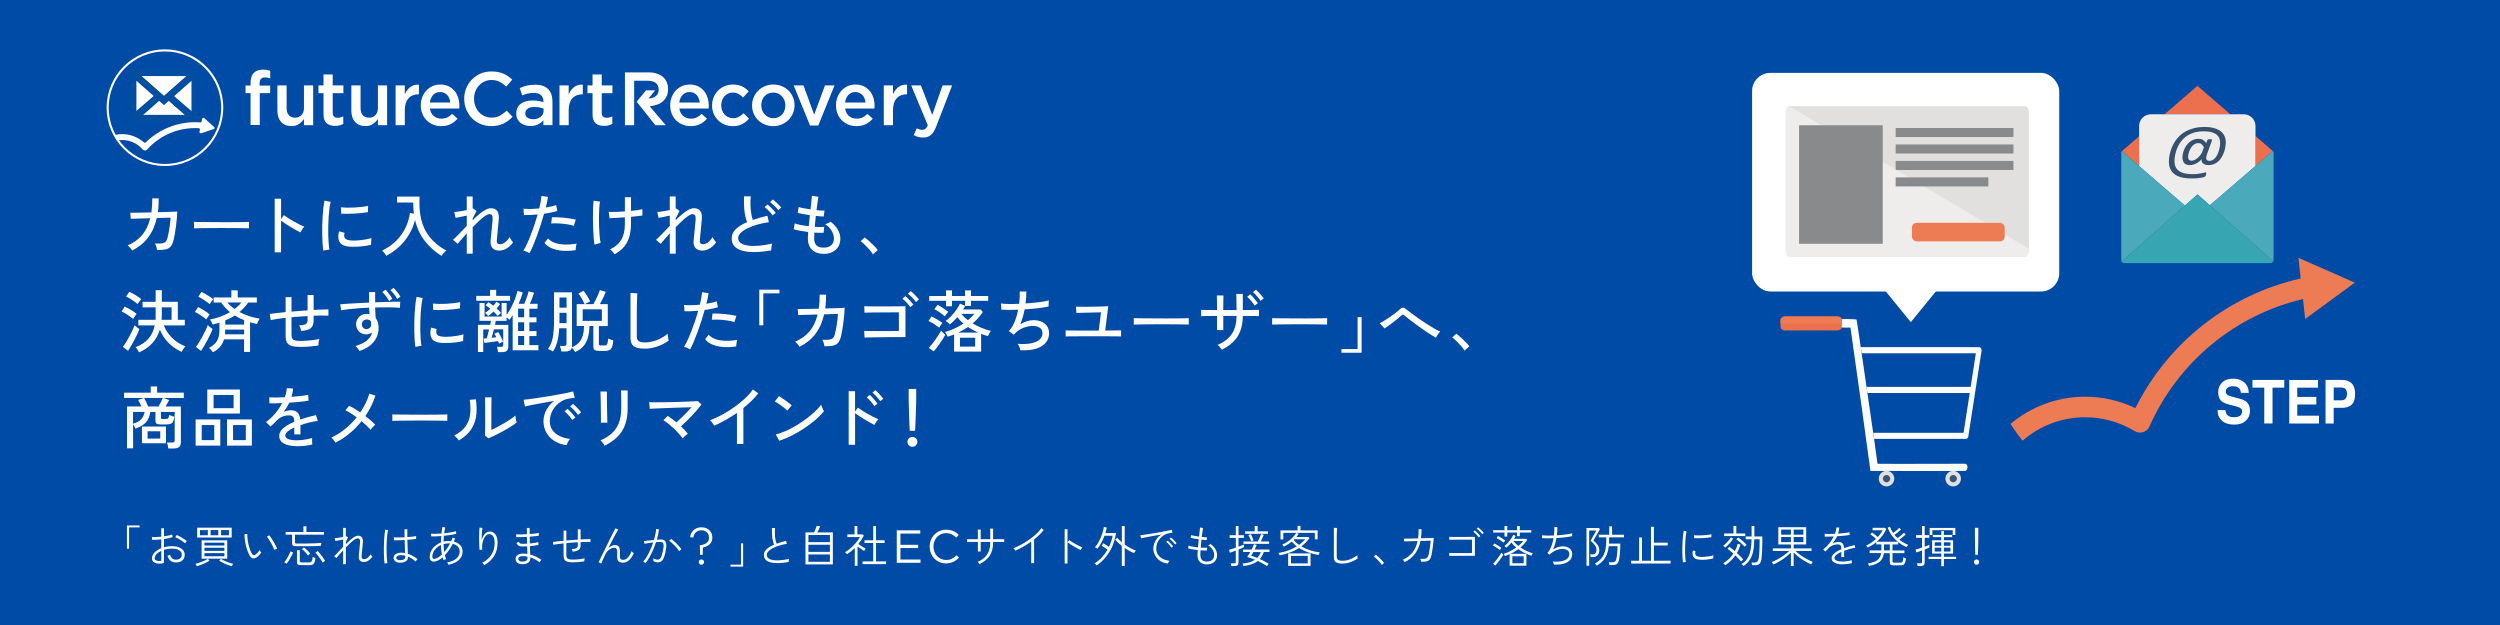 <?xml version="1.0" encoding="UTF-8"?>
<svg id="design" xmlns="http://www.w3.org/2000/svg" width="1200" height="300" viewBox="0 0 1200 300">
  <g>
    <g>
      <rect y="0" width="1200" height="302.01" style="fill: #004ba5;"/>
      <g>
        <path d="m63.41,120.25c-.2-.37-.5-.8-.91-1.29-.41-.49-.83-.87-1.24-1.16,2.82-1.17,5.13-2.82,6.94-4.95,1.8-2.13,3.1-4.83,3.91-8.11l-9.34.29-.23-2.93c.2.02.79.03,1.77.02.99-.01,2.22-.03,3.7-.06,1.48-.03,3.03-.07,4.66-.11.15-1.02.26-2.09.33-3.21.07-1.12.1-2.3.1-3.53l3.09.03c0,1.19-.03,2.34-.1,3.44-.06,1.1-.17,2.15-.33,3.17,1.56-.04,3.02-.08,4.36-.11,1.35-.03,2.47-.07,3.37-.11.9-.04,1.44-.08,1.61-.1-.02.87-.09,1.92-.2,3.16-.11,1.24-.25,2.51-.42,3.83-.17,1.31-.35,2.54-.54,3.68-.19,1.14-.36,2.06-.54,2.75-.35,1.46-.81,2.55-1.4,3.29s-1.4,1.22-2.44,1.45c-1.04.23-2.42.33-4.14.31-.07-.41-.19-.93-.37-1.55-.18-.62-.42-1.13-.7-1.55,1.41.04,2.51.02,3.31-.08.79-.1,1.39-.35,1.81-.76.41-.41.73-1.04.94-1.89.2-.72.4-1.63.6-2.75.21-1.12.39-2.3.55-3.53.16-1.24.28-2.38.34-3.42l-6.64.2c-.85,3.71-2.26,6.85-4.23,9.43s-4.52,4.63-7.62,6.17Z" style="fill: #fff;"/>
        <path d="m93.13,109.61v-2.18c0-.41-.01-.72-.03-.91.54.02,1.36.04,2.44.05,1.08.01,2.35.02,3.79.03,1.44.01,2.97.02,4.59.03,1.62.01,3.23.02,4.85.02s3.14,0,4.57-.02c1.43-.01,2.69-.03,3.78-.05,1.08-.02,1.89-.04,2.41-.06v.72c0,.39,0,.83-.02,1.32-.01.49,0,.83.02,1.03-.67-.02-1.67-.04-3-.07-1.32-.02-2.84-.04-4.54-.05-1.7-.01-3.48-.02-5.32-.02s-3.65,0-5.4.02c-1.76.01-3.35.03-4.77.05-1.42.02-2.55.05-3.37.1Z" style="fill: #fff;"/>
        <path d="m131.85,121.1v-25.72h3.06v9.77l1.33-1.89c.52.39,1.2.85,2.03,1.37.84.52,1.73,1.06,2.69,1.61.95.55,1.88,1.06,2.78,1.51.9.46,1.68.8,2.33,1.04-.17.15-.39.41-.65.78-.26.37-.5.74-.73,1.11-.23.37-.4.66-.5.88-.59-.28-1.29-.66-2.12-1.12-.83-.47-1.69-.97-2.59-1.51-.9-.54-1.75-1.08-2.56-1.61-.8-.53-1.48-1-2.02-1.42v15.21h-3.06Z" style="fill: #fff;"/>
        <path d="m155.21,120.32c-.15-.85-.27-1.89-.36-3.14-.09-1.25-.15-2.62-.18-4.1-.03-1.49-.03-3.02,0-4.61.03-1.58.1-3.14.2-4.66.1-1.52.22-2.92.37-4.22.15-1.29.34-2.39.55-3.31l2.93.62c-.22.78-.41,1.79-.57,3.01-.16,1.23-.29,2.57-.39,4.04-.1,1.47-.16,2.97-.2,4.53s-.03,3.05,0,4.49c.03,1.44.1,2.75.2,3.92.1,1.17.22,2.13.37,2.87l-2.93.55Zm12.8-1.92c-1.48-.09-2.67-.37-3.58-.86s-1.5-1.22-1.76-2.2c-.43-1.13-.4-2.56.1-4.3l2.64.72c-.15.48-.22.92-.21,1.32.01.4.09.75.24,1.06.35.74,1.39,1.17,3.13,1.3.98.07,2.06.05,3.26-.05s2.37-.24,3.52-.44c1.15-.2,2.14-.42,2.96-.68-.04.22-.08.54-.11.96-.03.42-.05.85-.06,1.27-.01.42-.02.75-.02.99-1.09.28-2.23.5-3.44.65-1.2.15-2.38.24-3.52.28s-2.19.03-3.14-.02Zm-4.23-15.82l-.16-3.06c.8.09,1.78.14,2.93.16s2.36,0,3.61-.07c1.26-.06,2.46-.17,3.61-.31,1.15-.14,2.13-.31,2.93-.5l-.1,3.03c-.85.15-1.83.29-2.96.41-1.13.12-2.3.21-3.52.28-1.22.06-2.38.1-3.48.11-1.11.01-2.06,0-2.87-.05Z" style="fill: #fff;"/>
        <path d="m211.91,122.83c-3.21-2.04-5.91-4.47-8.09-7.28-2.18-2.81-3.72-6.15-4.61-10.01-.56,2.43-1.5,4.74-2.8,6.92-1.3,2.18-2.89,4.15-4.75,5.91-1.87,1.76-3.95,3.22-6.25,4.4-.2-.37-.49-.81-.9-1.32-.4-.51-.75-.91-1.06-1.19,2.65-1.28,4.89-2.84,6.74-4.69,1.84-1.84,3.32-3.9,4.41-6.17,1.1-2.27,1.83-4.66,2.2-7.18l1.86.33c-.11-.85-.19-1.71-.24-2.6-.05-.89-.08-1.8-.08-2.74h-7.75v-2.83h10.81c-.24,4.1.02,7.75.78,10.94.76,3.19,2.12,6.01,4.07,8.47s4.6,4.61,7.94,6.48c-.22.15-.47.38-.77.7-.29.31-.58.64-.85.98-.27.34-.49.63-.67.9Z" style="fill: #fff;"/>
        <path d="m224.05,121.75v-9.77c-.89,1-1.72,1.94-2.47,2.82-.76.88-1.39,1.62-1.89,2.23l-2.25-1.92c.89-.78,1.9-1.77,3.04-2.96,1.14-1.19,2.33-2.43,3.57-3.71v-4.95c-1,.22-2,.43-3,.63-1,.21-1.79.36-2.38.47l-.62-2.83c.41-.02.95-.08,1.61-.16.66-.09,1.38-.2,2.15-.34.77-.14,1.51-.29,2.23-.44v-6.51h2.83v5.8c.09-.04.15-.06.2-.06l1.66,1.2-1.86,3.65v.75c1.09-1.04,2.15-2,3.19-2.87,1.04-.87,2.04-1.56,3-2.07.96-.51,1.81-.76,2.57-.76,1.35,0,2.35.41,3.01,1.24s.92,2.22.77,4.2c-.02.35-.07.88-.15,1.59-.08.72-.15,1.51-.23,2.38-.08.87-.16,1.73-.24,2.57-.09.85-.16,1.58-.21,2.21s-.09,1.05-.11,1.27c-.11,1.22.39,1.82,1.5,1.82.89,0,1.75-.34,2.57-1.01.82-.67,1.51-1.49,2.05-2.44.09.22.23.49.44.83.21.34.42.66.65.96s.43.54.6.72c-.5.78-1.11,1.48-1.84,2.08-.73.61-1.5,1.08-2.31,1.42-.81.34-1.6.5-2.36.5-1.48,0-2.59-.4-3.35-1.2-.76-.8-1.07-2.01-.94-3.61.02-.22.06-.66.13-1.32.06-.66.14-1.43.23-2.29.09-.87.17-1.75.26-2.64.09-.89.16-1.69.23-2.39.06-.71.11-1.22.13-1.55.04-.89-.05-1.53-.28-1.92-.23-.39-.66-.59-1.29-.59-.48,0-1.15.29-2,.86s-1.8,1.34-2.83,2.3c-1.03.96-2.09,1.99-3.17,3.09v12.73h-2.83Z" style="fill: #fff;"/>
        <path d="m254.16,121.52c-.35-.24-.82-.48-1.42-.73-.6-.25-1.1-.42-1.51-.5.54-.85,1.11-1.92,1.71-3.21.6-1.29,1.2-2.72,1.81-4.28.61-1.56,1.2-3.19,1.77-4.88.57-1.69,1.09-3.35,1.55-4.98-1.28.13-2.51.22-3.68.26-1.17.04-2.14.04-2.9,0l-.23-3.03c.93.11,2.07.15,3.4.13,1.33-.02,2.73-.11,4.18-.26.28-1.17.52-2.27.7-3.29.18-1.02.31-1.92.37-2.7l3.13.46c-.09.69-.23,1.48-.42,2.34s-.41,1.79-.65,2.77c1-.17,1.93-.36,2.78-.55.86-.2,1.59-.41,2.2-.65l.55,2.83c-.7.24-1.61.48-2.74.72-1.13.24-2.33.45-3.61.62-.48,1.71-1,3.47-1.58,5.28-.58,1.8-1.18,3.56-1.81,5.27-.63,1.71-1.25,3.29-1.86,4.74-.61,1.44-1.19,2.67-1.76,3.66Zm22.17-1.46c-2.34.37-4.52.46-6.51.28-2-.18-3.72-.6-5.18-1.25s-2.54-1.49-3.26-2.51l1.69-2.15c.69.85,1.7,1.53,3.03,2.04,1.32.51,2.9.81,4.72.9,1.82.09,3.82-.07,5.99-.46-.15.41-.28.94-.37,1.58s-.14,1.17-.11,1.58Zm-.91-11.66c-.98-.33-2.12-.59-3.44-.78-1.31-.2-2.63-.33-3.94-.39-1.31-.06-2.47-.05-3.47.03l.36-2.96c.76-.04,1.64-.04,2.65,0,1.01.04,2.06.12,3.14.23s2.12.24,3.11.39c.99.15,1.84.31,2.56.49l-.98,3Z" style="fill: #fff;"/>
        <path d="m285.35,117.42c-.15-.89-.28-2.04-.39-3.45-.11-1.41-.2-2.95-.26-4.61-.06-1.66-.1-3.32-.1-4.98s.03-3.2.08-4.61c.05-1.41.15-2.55.28-3.42l3.03.42c-.15.83-.27,1.91-.36,3.24-.09,1.33-.14,2.79-.15,4.38-.01,1.58.02,3.16.08,4.72.07,1.56.16,3,.28,4.31.12,1.31.28,2.36.47,3.14l-2.96.85Zm9.64,4.62c-.28-.41-.6-.84-.96-1.27-.36-.43-.75-.79-1.19-1.07,2.37-1.11,4.14-2.62,5.32-4.53,1.18-1.91,1.78-4.5,1.78-7.78v-3.09c-1.52.11-2.96.21-4.31.29-1.36.09-2.37.14-3.04.16l-.39-3.03c.8.04,1.91.04,3.32,0,1.41-.04,2.89-.12,4.43-.23v-6.84h2.93v6.58c1.15-.11,2.2-.23,3.16-.37.96-.14,1.73-.29,2.31-.44v3.03c-.54.09-1.3.18-2.28.29s-2.04.22-3.19.33v3.32c0,3.58-.63,6.55-1.89,8.91-1.26,2.36-3.26,4.27-5.99,5.75Z" style="fill: #fff;"/>
        <path d="m321.5,121.75v-9.77c-.89,1-1.71,1.94-2.47,2.82s-1.39,1.62-1.89,2.23l-2.25-1.92c.89-.78,1.9-1.77,3.04-2.96,1.14-1.19,2.33-2.43,3.57-3.71v-4.95c-1,.22-2,.43-3,.63-1,.21-1.79.36-2.38.47l-.62-2.83c.41-.02.95-.08,1.61-.16s1.38-.2,2.15-.34c.77-.14,1.51-.29,2.23-.44v-6.51h2.83v5.8c.09-.04.15-.06.2-.06l1.66,1.2-1.86,3.65v.75c1.08-1.04,2.15-2,3.19-2.87,1.04-.87,2.04-1.56,3-2.07.96-.51,1.81-.76,2.57-.76,1.35,0,2.35.41,3.01,1.24s.92,2.22.77,4.2c-.02.35-.07.88-.15,1.59-.08.72-.15,1.51-.23,2.38-.08.87-.16,1.73-.24,2.57-.09.85-.16,1.58-.21,2.21-.05.63-.09,1.05-.11,1.27-.11,1.22.39,1.82,1.5,1.82.89,0,1.75-.34,2.57-1.01.82-.67,1.51-1.49,2.05-2.44.09.22.23.49.44.83.21.34.42.66.65.96s.43.54.6.72c-.5.78-1.11,1.48-1.84,2.08-.73.61-1.5,1.08-2.31,1.42-.81.34-1.6.5-2.36.5-1.48,0-2.59-.4-3.35-1.2s-1.07-2.01-.94-3.61c.02-.22.07-.66.13-1.32.06-.66.14-1.43.23-2.29s.17-1.75.26-2.64c.09-.89.16-1.69.23-2.39.07-.71.11-1.22.13-1.55.04-.89-.05-1.53-.28-1.92-.23-.39-.66-.59-1.29-.59-.48,0-1.14.29-2,.86-.86.58-1.8,1.34-2.83,2.3-1.03.96-2.09,1.99-3.17,3.09v12.73h-2.83Z" style="fill: #fff;"/>
        <path d="m370.2,120.19c-1.95.35-3.86.59-5.71.72-1.86.13-3.58.12-5.18-.03-1.6-.15-3-.47-4.22-.96s-2.17-1.18-2.85-2.07c-.68-.89-1.03-2.02-1.03-3.39,0-1.74.68-3.25,2.04-4.53,1.36-1.28,3.15-2.39,5.39-3.32-.59-1.3-1.01-3-1.27-5.1s-.35-4.52-.26-7.28h3.26c-.13,1.28-.18,2.63-.15,4.05.03,1.42.15,2.77.34,4.04.2,1.27.46,2.35.78,3.24,1.08-.37,2.22-.72,3.4-1.06,1.18-.34,2.39-.66,3.63-.96l.68,3.12c-1.95.26-3.82.65-5.6,1.16-1.78.51-3.35,1.11-4.72,1.79-1.37.68-2.45,1.43-3.24,2.23-.79.8-1.19,1.62-1.19,2.44,0,1.02.44,1.83,1.32,2.43.88.6,2.08.99,3.61,1.19s3.28.21,5.24.03,4.03-.52,6.2-1.04c-.15.41-.27.95-.36,1.61s-.13,1.22-.13,1.68Zm.68-16.8c-.3-.43-.68-.91-1.14-1.42-.46-.51-.92-.99-1.4-1.45s-.92-.84-1.33-1.14l1.4-1.21c.37.26.81.64,1.32,1.14.51.5,1.01,1,1.5,1.51s.86.95,1.12,1.32l-1.46,1.24Zm2.67-2.51c-.3-.43-.69-.9-1.16-1.38-.47-.49-.95-.96-1.45-1.42-.5-.46-.94-.82-1.33-1.11l1.37-1.24c.37.26.81.63,1.33,1.11.52.48,1.03.97,1.53,1.48.5.51.89.94,1.17,1.29l-1.46,1.27Z" style="fill: #fff;"/>
        <path d="m395.36,121.85c-2.32,0-4.16-.63-5.52-1.91-1.36-1.27-2.05-3.09-2.07-5.45,0-.37.02-.82.05-1.35.03-.53.07-1.12.11-1.77-1.39-.17-2.7-.38-3.94-.6-1.24-.23-2.24-.47-3-.73l.49-2.83c.67.28,1.62.54,2.83.78,1.22.24,2.51.43,3.88.59.09-.82.18-1.69.28-2.6.1-.91.19-1.81.28-2.7-1.19-.17-2.33-.36-3.4-.55-1.07-.2-1.89-.37-2.46-.52l.49-2.87c.5.2,1.27.4,2.31.6,1.04.21,2.16.4,3.35.57.17-1.41.32-2.7.44-3.87.12-1.17.2-2.06.24-2.67l3.16.49c-.13.63-.28,1.51-.44,2.65s-.33,2.39-.5,3.76c.8.09,1.54.15,2.21.2.67.04,1.22.05,1.63.03l-.42,2.83c-.41,0-.94-.03-1.6-.08-.65-.05-1.37-.12-2.15-.21-.09.87-.18,1.75-.28,2.64-.1.89-.18,1.76-.24,2.6.91.04,1.76.07,2.56.08.79.01,1.45,0,1.97-.05l-.29,2.83c-1.26.07-2.74.03-4.43-.1-.07,1.06-.1,1.98-.1,2.74,0,1.5.36,2.62,1.07,3.37.72.75,1.88,1.12,3.48,1.12s2.75-.38,3.63-1.14c.88-.76,1.32-1.84,1.32-3.26,0-1.15-.36-2.36-1.07-3.63-.72-1.27-1.78-2.36-3.19-3.27.46-.09.94-.24,1.47-.47.52-.23.9-.45,1.14-.67,1.56,1.13,2.74,2.42,3.53,3.86.79,1.44,1.19,2.87,1.19,4.28s-.34,2.76-1.01,3.86c-.67,1.1-1.61,1.94-2.8,2.54-1.19.6-2.59.9-4.2.9Z" style="fill: #fff;"/>
        <path d="m419,122.08c-.39-.67-.93-1.41-1.63-2.2-.7-.79-1.42-1.56-2.18-2.31-.76-.75-1.46-1.35-2.08-1.81l1.95-1.79c.65.48,1.38,1.09,2.2,1.82.81.74,1.59,1.49,2.33,2.25.74.76,1.31,1.42,1.73,1.99l-2.31,2.05Z" style="fill: #fff;"/>
        <path d="m63.9,153.11c-.39-.37-.92-.79-1.6-1.25s-1.36-.92-2.07-1.35c-.71-.43-1.33-.76-1.87-.98l1.5-2.38c.61.28,1.26.62,1.97,1.01.71.39,1.39.8,2.05,1.24s1.22.87,1.68,1.3c-.11.13-.28.36-.52.68-.24.33-.47.65-.68.98-.22.33-.37.58-.46.75Zm-2.44,15.27l-2.47-1.89c.48-.61.99-1.36,1.53-2.25.54-.89,1.08-1.83,1.61-2.82.53-.99,1.01-1.95,1.45-2.88.43-.93.77-1.75,1.01-2.44.13.13.34.32.63.57.29.25.6.5.91.75.31.25.57.43.77.54-.22.67-.54,1.47-.98,2.39-.43.92-.92,1.89-1.45,2.9-.53,1.01-1.06,1.96-1.58,2.87-.52.9-1,1.66-1.43,2.26Zm4.62-22.43c-.39-.35-.92-.76-1.6-1.24-.67-.48-1.36-.93-2.07-1.37-.71-.43-1.33-.76-1.87-.98l1.53-2.31c.56.24,1.21.56,1.94.98.73.41,1.43.85,2.12,1.3.68.46,1.23.88,1.64,1.27-.11.13-.28.35-.52.67-.24.32-.47.63-.7.94-.23.32-.39.56-.47.73Zm.68,23.18c-.15-.33-.4-.75-.73-1.27-.34-.52-.66-.93-.96-1.24,2.58-.96,4.63-2.29,6.14-4s2.52-3.85,3.04-6.42h-7.85v-2.7h8.24c.04-.37.07-.73.07-1.09v-4.9h-6.28v-2.64h6.28v-5.57h2.96v5.57h7.68v8.63h3.35v2.7h-10.06c.59,1.5,1.39,2.91,2.43,4.23,1.03,1.32,2.23,2.48,3.58,3.47,1.36.99,2.81,1.76,4.35,2.33-.2.17-.42.44-.68.8-.26.36-.49.71-.7,1.06-.21.35-.35.62-.44.81-2.5-1.15-4.61-2.61-6.33-4.36-1.73-1.76-3.1-3.86-4.12-6.32-1.54,5.06-4.86,8.69-9.96,10.91Zm10.81-15.63h4.79v-5.99h-4.69v3.81c0,.74-.03,1.46-.1,2.18Z" style="fill: #fff;"/>
        <path d="m99.03,153.34c-.39-.37-.92-.79-1.58-1.25-.66-.47-1.34-.92-2.04-1.35-.69-.43-1.31-.76-1.86-.98l1.5-2.38c.61.28,1.26.62,1.95,1.03s1.37.83,2.02,1.27c.65.45,1.2.86,1.66,1.25-.11.13-.28.36-.52.68-.24.33-.47.65-.68.98-.22.33-.37.58-.46.75Zm-2.54,15.08l-2.47-1.89c.48-.61.99-1.36,1.55-2.25.55-.89,1.1-1.84,1.64-2.85.54-1.01,1.04-1.99,1.48-2.93.44-.94.79-1.76,1.03-2.46.13.13.34.32.63.57.29.25.6.5.91.75.31.25.57.43.77.54-.22.67-.55,1.48-.99,2.41-.45.93-.94,1.91-1.48,2.93-.54,1.02-1.08,1.99-1.61,2.9-.53.91-1.02,1.67-1.45,2.28Zm4.17-22.4c-.39-.37-.92-.79-1.58-1.25-.66-.47-1.34-.92-2.04-1.35-.69-.43-1.31-.76-1.86-.98l1.5-2.31c.56.24,1.21.57,1.92.98s1.41.84,2.08,1.29c.67.44,1.23.86,1.66,1.25-.11.13-.28.36-.52.68-.24.33-.47.65-.7.96-.23.32-.39.56-.47.73Zm1.5,23.05c-.17-.3-.46-.68-.86-1.14-.4-.46-.74-.77-1.03-.94,1.76-.87,3.04-1.96,3.84-3.27s1.21-3.09,1.21-5.32v-3.52c-.52.15-1.05.3-1.58.46-.53.15-1.08.3-1.64.46-.11-.33-.3-.75-.59-1.27-.28-.52-.54-.91-.78-1.17,1.65-.28,3.31-.73,4.97-1.33,1.66-.61,3.23-1.35,4.7-2.21-.76-.63-1.49-1.32-2.2-2.08-.71-.76-1.38-1.6-2.04-2.51h-3.61v-2.44h8.5v-3.42h3.06v3.42h9.18v2.44h-4.14c-.63.89-1.3,1.71-2,2.47-.71.76-1.44,1.45-2.2,2.08,1.48.78,3.05,1.44,4.72,1.99,1.67.54,3.34.93,5.01,1.17-.13.17-.29.43-.47.76-.19.34-.36.68-.52,1.03-.16.35-.28.62-.34.81-.56-.13-1.12-.27-1.68-.41-.55-.14-1.1-.29-1.64-.44v14.23h-2.87v-6.02h-9.64c-.41,1.46-1.07,2.69-1.99,3.7-.91,1.01-2.04,1.84-3.39,2.49Zm5.86-8.6h9.15v-2.25h-9.05v.16c0,.74-.03,1.43-.1,2.08Zm.1-4.66h9.05v-2.12c-1.58-.63-3.08-1.38-4.49-2.25-.72.48-1.45.91-2.21,1.3-.76.39-1.54.75-2.34,1.07v1.99Zm4.49-7.49c.63-.48,1.22-.98,1.77-1.5.55-.52,1.05-1.06,1.48-1.63h-6.71c.48.56,1,1.11,1.58,1.63.57.52,1.2,1.02,1.87,1.5Z" style="fill: #fff;"/>
        <path d="m144.36,166.52c-1.85,0-3.3-.16-4.36-.47-1.06-.31-1.81-.86-2.25-1.64-.43-.78-.65-1.86-.65-3.22v-8.63c-1.48.15-2.84.33-4.09.52-1.25.2-2.29.38-3.11.55l-.36-2.96c.89-.13,1.99-.27,3.29-.41,1.3-.14,2.72-.29,4.27-.44v-7.2h2.83v6.94c1.28-.11,2.57-.21,3.87-.31,1.3-.1,2.58-.19,3.84-.28v-7.36h2.9v7.16c1.45-.09,2.79-.15,4.02-.2,1.23-.04,2.25-.06,3.08-.06v3.03c-1.78-.11-4.15-.11-7.1,0v2.25c0,1.09-.18,1.98-.54,2.69-.36.71-.97,1.25-1.82,1.63s-2.05.63-3.57.76c-.09-.43-.23-.92-.42-1.46-.2-.54-.41-.97-.65-1.27,1.56-.04,2.64-.24,3.22-.6.59-.36.88-.94.88-1.74v-2.08c-1.26.07-2.54.15-3.84.24-1.3.1-2.59.2-3.87.31v8.56c0,.78.14,1.37.41,1.77.27.4.73.68,1.38.83.65.15,1.56.23,2.74.23.76,0,1.67-.04,2.72-.11,1.05-.08,2.12-.18,3.21-.33,1.09-.14,2.05-.32,2.9-.54-.15.41-.27.96-.36,1.63-.09.67-.12,1.18-.1,1.53-1.32.22-2.76.39-4.31.5-1.55.12-2.94.18-4.15.18Z" style="fill: #fff;"/>
        <path d="m172.54,168.48c-.2-.3-.46-.69-.78-1.17s-.71-.89-1.14-1.24c2.41-.69,4.25-1.58,5.54-2.67,1.28-1.08,2.11-2.37,2.47-3.84-.39.28-.81.51-1.27.68-.46.17-.93.26-1.43.26-1.48,0-2.66-.44-3.57-1.32s-1.37-2.01-1.42-3.4c-.02-.96.18-1.82.62-2.59.43-.77,1.04-1.38,1.82-1.84.78-.46,1.67-.68,2.67-.68.24,0,.47.02.7.05.23.03.45.07.67.11-.07-.48-.12-.98-.16-1.51-.04-.53-.08-1.08-.1-1.64-1.78.06-3.51.16-5.19.29-1.68.13-3.23.28-4.64.44-1.41.16-2.59.34-3.55.54l-.49-2.9c.87-.09,2.02-.17,3.47-.26,1.44-.09,3.07-.18,4.87-.28,1.8-.1,3.65-.19,5.54-.28v-5.05h2.9v4.92c1.65-.07,3.24-.12,4.77-.16,1.53-.04,2.92-.08,4.18-.11,1.26-.03,2.29-.04,3.09-.02l-.16,2.96c-1.32-.15-3.04-.24-5.16-.26-2.12-.02-4.36,0-6.72.07.02.85.05,1.71.1,2.59.04.88.1,1.71.16,2.49.93,1.19,1.4,2.74,1.4,4.62,0,2.67-.81,4.97-2.43,6.9-1.62,1.93-3.87,3.36-6.76,4.3Zm3.42-10.52c.65-.04,1.18-.26,1.58-.65.4-.39.6-.91.6-1.56,0-.24-.01-.49-.03-.75-.02-.26-.05-.53-.1-.81-.5-.56-1.14-.85-1.92-.85-.67,0-1.24.22-1.71.65-.47.43-.69,1-.67,1.69,0,.67.21,1.23.62,1.66.41.43.95.64,1.63.62Zm10.81-13.48c-.37-.69-.87-1.46-1.5-2.29-.63-.84-1.21-1.51-1.73-2.04l1.5-1.11c.33.3.7.73,1.12,1.27.42.54.84,1.09,1.24,1.64.4.55.71,1.03.93,1.42l-1.56,1.11Zm3.91-.98c-.37-.69-.87-1.44-1.5-2.25-.63-.8-1.22-1.46-1.76-1.99l1.5-1.11c.33.3.7.72,1.12,1.24.42.52.84,1.05,1.25,1.58.41.53.73.99.94,1.38l-1.56,1.14Z" style="fill: #fff;"/>
        <path d="m199.4,166.52c-.15-.85-.27-1.89-.36-3.14-.09-1.25-.15-2.62-.18-4.1-.03-1.49-.03-3.02,0-4.61.03-1.58.1-3.14.2-4.66.1-1.52.22-2.92.37-4.22.15-1.29.34-2.39.55-3.31l2.93.62c-.22.78-.41,1.79-.57,3.01-.16,1.23-.29,2.57-.39,4.04-.1,1.47-.16,2.97-.2,4.53s-.03,3.05,0,4.49c.03,1.44.1,2.75.2,3.92.1,1.17.22,2.13.37,2.87l-2.93.55Zm12.8-1.92c-1.48-.09-2.67-.37-3.58-.86s-1.5-1.22-1.76-2.2c-.43-1.13-.4-2.56.1-4.3l2.64.72c-.15.48-.22.92-.21,1.32.01.4.09.75.24,1.06.35.74,1.39,1.17,3.13,1.3.98.07,2.06.05,3.26-.05s2.37-.24,3.52-.44c1.15-.2,2.14-.42,2.96-.68-.04.22-.08.54-.11.96-.03.42-.05.85-.06,1.27-.01.42-.02.75-.02.99-1.09.28-2.23.5-3.44.65-1.2.15-2.38.24-3.52.28s-2.19.03-3.14-.02Zm-4.23-15.82l-.16-3.06c.8.09,1.78.14,2.93.16s2.36,0,3.61-.07c1.26-.06,2.46-.17,3.61-.31,1.15-.14,2.13-.31,2.93-.5l-.1,3.03c-.85.15-1.83.29-2.96.41-1.13.12-2.3.21-3.52.28-1.22.06-2.38.1-3.48.11-1.11.01-2.06,0-2.87-.05Z" style="fill: #fff;"/>
        <path d="m228.6,144.35v-2.34h6.64v-2.87h2.93v2.87h6.67v2.34h-16.25Zm10.42,24.62c-.02-.35-.08-.77-.16-1.27-.09-.5-.19-.91-.29-1.24h1.99c.41,0,.68-.05.8-.16.12-.11.18-.31.18-.62v-7.59h-4.46c-.2.74-.39,1.46-.57,2.15-.18.69-.36,1.32-.54,1.89.39-.04.78-.09,1.16-.13.38-.04.74-.08,1.09-.1-.15-.37-.31-.7-.49-.99-.17-.29-.33-.54-.46-.73l1.86-.81c.26.35.54.8.85,1.37.3.56.6,1.14.88,1.73.28.59.5,1.09.65,1.5-.11.04-.3.13-.57.26-.27.13-.54.26-.81.39-.27.13-.46.24-.57.33-.07-.15-.14-.34-.23-.55-.09-.22-.18-.44-.29-.68-.61.09-1.33.19-2.17.31s-1.65.23-2.44.33c-.79.1-1.43.17-1.9.21l-.42-2.05c.17-.02.4-.04.67-.06s.56-.04.86-.07c.17-.61.36-1.29.57-2.04.21-.75.4-1.49.57-2.23h-2.83v10.84h-2.54v-13.06h5.86c.09-.39.16-.75.23-1.07.07-.33.12-.61.16-.85h-5.5v-8.56h2.44v6.51h8.17v-6.51h2.41v5.67c.59-.76,1.16-1.65,1.73-2.67.56-1.02,1.08-2.07,1.56-3.14.48-1.08.88-2.11,1.2-3.09.33-.99.54-1.84.65-2.56l2.6.72c-.22.8-.49,1.68-.83,2.62-.34.94-.72,1.89-1.16,2.85h2.7c.26-.52.53-1.16.81-1.92.28-.76.55-1.51.8-2.25.25-.74.42-1.33.5-1.79l2.6.62c-.22.76-.51,1.63-.88,2.62-.37.99-.76,1.89-1.17,2.72h3.74v2.38h-3.94v4.1h3.42v2.41h-3.42v4.2h3.42v2.41h-3.42v4.33h4.36v2.47h-12.37v-16.83c-.28.41-.55.81-.81,1.19-.26.38-.51.72-.75,1.03-.15-.17-.35-.36-.6-.57-.25-.21-.5-.4-.77-.57v1.63h-5.18c-.04.28-.1.58-.16.9-.07.31-.14.66-.23,1.03h6.41v10.52c0,.89-.24,1.54-.73,1.95-.49.41-1.24.62-2.26.62h-1.99Zm-4.69-17.29c-.15-.22-.4-.49-.73-.81-.34-.33-.59-.55-.77-.68.8-.5,1.65-1.16,2.54-1.99-.41-.35-.81-.66-1.19-.94-.38-.28-.74-.52-1.09-.72l1.33-1.47c.37.22.75.47,1.16.75.4.28.81.59,1.22.91.61-.65,1.1-1.29,1.47-1.92l1.73,1.11c-.2.35-.43.7-.72,1.06s-.59.72-.91,1.09c.43.37.84.74,1.21,1.11.37.37.67.71.91,1.01-.09.07-.24.2-.46.39-.22.2-.43.4-.65.6s-.38.36-.49.47c-.26-.33-.56-.67-.9-1.03s-.69-.71-1.06-1.06c-.43.41-.87.8-1.32,1.16s-.87.68-1.29.96Zm14.36.59h2.9v-4.1h-2.9v4.1Zm0,6.61h2.9v-4.2h-2.9v4.2Zm0,6.74h2.9v-4.33h-2.9v4.33Z" style="fill: #fff;"/>
        <path d="m276.07,168.97c-.13-.26-.36-.62-.7-1.07-.34-.46-.63-.8-.9-1.04-.28,1.24-1.31,1.86-3.09,1.86h-1.95c-.04-.39-.13-.86-.26-1.4-.13-.54-.26-.97-.39-1.27h1.92c.43,0,.75-.08.94-.23.2-.15.29-.43.29-.85v-7.39h-3.52c-.13,2.43-.43,4.57-.91,6.41-.48,1.85-1.17,3.42-2.08,4.72-.24-.15-.62-.36-1.16-.64-.53-.27-.95-.45-1.25-.54,1.11-1.41,1.87-3.22,2.3-5.42s.63-4.98.63-8.32v-13.48h8.63v25.95c0,.15-.02.29-.06.42,1.5-.63,2.66-1.42,3.48-2.36.82-.94,1.42-2.07,1.77-3.37.36-1.3.55-2.79.57-4.46h-3.52v-10.52h3.78c-.33-.78-.77-1.66-1.32-2.64s-1.09-1.79-1.61-2.44l2.44-1.33c.56.69,1.13,1.51,1.71,2.44.58.93,1.07,1.83,1.48,2.7-.3.11-.72.3-1.25.57-.53.27-.95.5-1.25.7h4.04c.35-.56.73-1.27,1.14-2.12.41-.85.8-1.69,1.17-2.54s.64-1.54.81-2.08l2.8.85c-.28.8-.69,1.76-1.22,2.87-.53,1.11-1.06,2.12-1.58,3.03h3.78v10.52h-4.27v8.56c0,.28.06.48.2.6.13.12.39.18.78.18h1.53c.48,0,.84-.06,1.07-.18.24-.12.42-.42.55-.9.13-.48.24-1.24.33-2.28.28.15.67.32,1.16.49.49.17.93.32,1.32.42-.13,1.43-.35,2.51-.67,3.24-.31.73-.75,1.21-1.3,1.45-.55.24-1.26.36-2.13.36h-2.77c-.98,0-1.68-.16-2.1-.47s-.63-.86-.63-1.64v-9.83h-1.86c-.04,1.98-.28,3.77-.7,5.37s-1.12,3-2.1,4.18c-.98,1.18-2.33,2.15-4.07,2.91Zm-7.55-13.87h3.42v-4.95h-3.39v4.3c0,.22-.01.43-.03.65Zm.03-7.42h3.39v-4.88h-3.39v4.88Zm11.14,6.35h9.21v-5.54h-9.21v5.54Z" style="fill: #fff;"/>
        <path d="m309.47,167.34c-1.61,0-2.91-.16-3.92-.47s-1.75-.86-2.21-1.64c-.47-.78-.7-1.84-.7-3.19v-21.46l3.29.23c-.02.35-.05.96-.1,1.82s-.08,1.82-.1,2.87c-.02.8-.04,1.69-.05,2.65-.01.97-.02,1.99-.02,3.08v10.29c0,1.06.3,1.8.89,2.21.6.41,1.62.62,3.08.62,1.37,0,2.71-.19,4.04-.57,1.32-.38,2.57-.88,3.74-1.51s2.19-1.32,3.06-2.08c.02.28.06.65.11,1.11.05.46.12.9.2,1.32s.14.72.18.9c-1.56,1.13-3.35,2.05-5.37,2.77-2.02.72-4.06,1.07-6.12,1.07Z" style="fill: #fff;"/>
        <path d="m331.25,167.73c-.35-.24-.82-.48-1.42-.73-.6-.25-1.1-.42-1.51-.5.54-.85,1.11-1.92,1.71-3.21.6-1.29,1.2-2.72,1.81-4.28.61-1.56,1.2-3.19,1.77-4.88.58-1.69,1.09-3.35,1.55-4.98-1.28.13-2.51.22-3.68.26-1.17.04-2.14.04-2.9,0l-.23-3.03c.93.11,2.07.15,3.4.13,1.33-.02,2.73-.11,4.18-.26.28-1.17.52-2.27.7-3.29.18-1.02.31-1.92.37-2.7l3.13.46c-.09.69-.23,1.48-.42,2.34-.2.87-.41,1.79-.65,2.77,1-.17,1.93-.36,2.78-.55s1.59-.41,2.2-.65l.55,2.83c-.7.24-1.61.48-2.74.72s-2.33.45-3.61.62c-.48,1.71-1,3.47-1.58,5.28s-1.18,3.56-1.81,5.27c-.63,1.71-1.25,3.29-1.86,4.74-.61,1.44-1.19,2.67-1.76,3.66Zm22.17-1.46c-2.34.37-4.51.46-6.51.28-2-.18-3.72-.6-5.18-1.25-1.46-.65-2.54-1.49-3.26-2.51l1.69-2.15c.69.85,1.7,1.53,3.03,2.04s2.9.81,4.72.9,3.82-.07,5.99-.46c-.15.41-.28.94-.38,1.58s-.14,1.17-.11,1.58Zm-.91-11.66c-.98-.33-2.12-.59-3.44-.78s-2.63-.33-3.94-.39c-1.31-.06-2.47-.05-3.47.03l.36-2.96c.76-.04,1.64-.04,2.65,0,1.01.04,2.06.12,3.14.23,1.08.11,2.12.24,3.11.39.99.15,1.84.31,2.56.49l-.98,3Z" style="fill: #fff;"/>
        <path d="m364.46,156.14v-17.09h9.67v1.76h-7.75v15.34h-1.92Z" style="fill: #fff;"/>
        <path d="m383.77,166.46c-.2-.37-.5-.8-.91-1.29-.41-.49-.83-.87-1.24-1.16,2.82-1.17,5.13-2.82,6.93-4.95,1.8-2.13,3.1-4.83,3.91-8.11l-9.34.29-.23-2.93c.2.02.79.03,1.77.02.99-.01,2.22-.03,3.7-.06,1.48-.03,3.03-.07,4.66-.11.15-1.02.26-2.09.33-3.21.06-1.12.1-2.3.1-3.53l3.09.03c0,1.19-.03,2.34-.1,3.44-.06,1.1-.17,2.15-.33,3.17,1.56-.04,3.02-.08,4.36-.11,1.35-.03,2.47-.07,3.37-.11.9-.04,1.44-.08,1.61-.1-.02.87-.09,1.92-.2,3.16-.11,1.24-.25,2.51-.42,3.83-.17,1.31-.35,2.54-.54,3.68s-.36,2.06-.54,2.75c-.35,1.46-.81,2.55-1.4,3.29-.59.74-1.4,1.22-2.44,1.45-1.04.23-2.42.33-4.14.31-.06-.41-.19-.93-.37-1.55-.18-.62-.42-1.13-.7-1.55,1.41.04,2.51.02,3.3-.08s1.39-.35,1.81-.76c.41-.41.73-1.04.94-1.89.2-.72.4-1.63.6-2.75.21-1.12.39-2.3.55-3.53.16-1.24.28-2.38.34-3.42l-6.64.2c-.85,3.71-2.26,6.85-4.23,9.43s-4.51,4.63-7.62,6.17Z" style="fill: #fff;"/>
        <path d="m414.97,162l-.13-3.13c.24,0,.75,0,1.53.02s1.72.02,2.82.02h7.07c1.16,0,2.2,0,3.13-.02s1.61-.03,2.07-.05v-8.92h-1.86c-.87,0-1.88,0-3.03.02s-2.34.02-3.58.02-2.42,0-3.53.02c-1.12.01-2.08.03-2.88.05-.8.02-1.35.04-1.63.07l-.1-3.13c.35.02,1.02.04,2.02.07,1,.02,2.19.03,3.57.03h4.31c1.5,0,2.93,0,4.3-.02s2.55-.02,3.55-.03c1-.01,1.67-.03,2.02-.05v14.82h-2.72c-1.14,0-2.39,0-3.76.02-1.37.01-2.76.03-4.17.05-1.41.02-2.74.04-3.99.05-1.25.01-2.32.03-3.21.05-.89.02-1.49.04-1.79.07Zm21.95-14.59c-.28-.46-.65-.94-1.09-1.45-.45-.51-.91-1-1.38-1.46-.48-.47-.91-.85-1.3-1.16l1.43-1.2c.35.26.77.65,1.27,1.16.5.51.99,1.03,1.47,1.56s.85.97,1.11,1.32l-1.5,1.24Zm2.73-2.44c-.3-.43-.68-.91-1.14-1.42-.46-.51-.93-1-1.42-1.46s-.93-.84-1.32-1.12l1.4-1.24c.35.26.78.64,1.29,1.14.51.5,1.01,1.01,1.51,1.53.5.52.88.96,1.14,1.3l-1.47,1.27Z" style="fill: #fff;"/>
        <path d="m450.83,157.28c-.74-.56-1.57-1.15-2.51-1.76-.93-.61-1.81-1.08-2.64-1.43l1.46-2.21c.89.41,1.8.9,2.72,1.46s1.75,1.13,2.49,1.69c-.13.15-.3.37-.5.67-.21.29-.41.59-.6.88s-.34.53-.42.7Zm-2.61,11.36l-2.41-1.6c.39-.41.87-.98,1.45-1.71s1.16-1.51,1.76-2.36,1.14-1.65,1.63-2.41c.49-.76.85-1.37,1.09-1.82.11.11.29.3.55.59s.53.56.81.83c.28.27.49.47.62.6-.24.46-.58,1.04-1.03,1.74-.45.71-.94,1.45-1.48,2.23-.54.78-1.07,1.52-1.6,2.21-.52.69-.99,1.26-1.4,1.69Zm9.74.13v-8.24c-.5.2-1.01.39-1.53.57-.52.18-1.04.36-1.56.54-.06-.17-.18-.42-.34-.73-.16-.31-.33-.63-.5-.94-.17-.31-.33-.53-.46-.63,1.61-.43,3.16-1,4.66-1.69,1.5-.69,2.91-1.48,4.23-2.34-1.11-.93-2.09-1.95-2.96-3.06-.59.67-1.18,1.31-1.79,1.9-.61.6-1.22,1.11-1.82,1.55-.11-.15-.29-.34-.55-.57-.26-.23-.52-.45-.78-.67s-.47-.36-.62-.42c.89-.63,1.78-1.42,2.67-2.36.89-.94,1.7-1.94,2.44-3,.74-1.05,1.31-2.04,1.73-2.95l2.44,1.04v-2.38h-6.25v2.61h-2.87v-2.61h-8.08v-2.31h8.08v-2.7h2.87v2.7h6.25v-2.7h2.87v2.7h8.24v2.31h-8.24v2.47h-2.83c-.13.26-.28.53-.44.81s-.34.58-.54.88h8.43l1.04,1.21c-.67,1.02-1.42,1.99-2.23,2.9-.81.91-1.69,1.77-2.62,2.57,1.35.83,2.76,1.54,4.25,2.15,1.49.61,2.99,1.1,4.51,1.46-.13.13-.3.36-.5.7-.21.34-.4.67-.59,1.01-.18.34-.31.6-.37.8-.54-.17-1.09-.35-1.63-.52-.54-.17-1.09-.37-1.63-.59v8.53h-12.96Zm-4.46-16.93c-.7-.61-1.51-1.24-2.44-1.89-.93-.65-1.8-1.17-2.6-1.56l1.63-2.08c.87.46,1.75.99,2.65,1.61.9.62,1.72,1.21,2.46,1.77-.15.15-.34.37-.57.65-.23.28-.45.56-.65.83s-.36.49-.47.67Zm6.41,7.82h9.67c-1.71-.74-3.37-1.64-4.95-2.7-.74.5-1.5.98-2.28,1.43s-1.6.88-2.44,1.27Zm.88,6.71h7.29v-4.27h-7.29v4.27Zm3.81-12.67c.59-.5,1.14-1,1.66-1.5.52-.5,1.01-1.02,1.46-1.56h-6.35c.91,1.06,1.99,2.08,3.22,3.06Z" style="fill: #fff;"/>
        <path d="m489.8,168.12c-.09-.43-.25-.97-.5-1.59-.25-.63-.53-1.13-.83-1.5,2.39.2,4.48.12,6.27-.21,1.79-.34,3.18-.92,4.17-1.74.99-.82,1.48-1.89,1.48-3.19,0-1.13-.43-1.99-1.3-2.57s-1.95-.88-3.26-.88c-1.46,0-2.99.3-4.59.91-1.61.61-3.09,1.65-4.46,3.13l-.13.16-.03.03-2.38-1.79c1.08-1.06,2-2.52,2.75-4.36.75-1.84,1.33-3.8,1.74-5.86-3.13.13-5.81.13-8.04,0l-.23-3c1.02.15,2.3.24,3.84.26,1.54.02,3.17-.01,4.88-.1.13-1.06.22-2.09.28-3.09.05-1,.06-1.93.02-2.8h3.16c.02.8,0,1.69-.05,2.65-.05.97-.16,1.99-.31,3.08,1.52-.11,2.99-.23,4.41-.37,1.42-.14,2.71-.31,3.88-.5s2.11-.4,2.85-.62l-.13,2.96c-1.35.3-3.04.58-5.08.81-2.04.24-4.17.42-6.38.55-.24,1.22-.53,2.43-.88,3.65-.35,1.22-.76,2.38-1.24,3.48,1.11-.63,2.19-1.11,3.26-1.45,1.06-.34,2.09-.5,3.09-.5,1.43,0,2.71.24,3.84.73s2.02,1.2,2.67,2.13c.65.93.98,2.06.98,3.39,0,2.63-1.16,4.69-3.47,6.2s-5.74,2.18-10.27,2Z" style="fill: #fff;"/>
        <path d="m511.51,161.51v-2.93c.24.02.73.04,1.48.05.75.01,1.65.02,2.7.03s2.15.02,3.3.02h8.4l1.11-8.76c-.85.02-1.86.04-3.03.07-1.17.02-2.36.05-3.55.08-1.19.03-2.26.06-3.21.08s-1.62.04-2.04.06l-.2-3.03c.35.02.92.04,1.73.05s1.74.02,2.8.02,2.17-.01,3.32-.03,2.25-.04,3.31-.07c1.05-.02,1.96-.05,2.73-.1.77-.04,1.31-.08,1.61-.1l-1.47,11.72c1.15-.02,2.27-.04,3.37-.05,1.1-.01,2.03-.02,2.8-.03.77-.01,1.25-.02,1.45-.02v2.93c-.2-.02-.65-.04-1.37-.05-.72-.01-1.58-.02-2.6-.02s-2.1,0-3.24-.02-2.23-.02-3.27-.02h-5.14c-1.02,0-2.12,0-3.29.02s-2.31.02-3.42.02-2.05,0-2.83.02-1.27.03-1.46.05Z" style="fill: #fff;"/>
        <path d="m544.21,155.81v-2.18c0-.41-.01-.72-.03-.91.54.02,1.36.04,2.44.05,1.08.01,2.35.02,3.79.03s2.97.02,4.59.03c1.62.01,3.23.02,4.85.02s3.14,0,4.58-.02c1.43-.01,2.69-.03,3.78-.05,1.09-.02,1.89-.04,2.41-.06v.72c0,.39,0,.83-.02,1.32-.01.49,0,.83.02,1.03-.67-.02-1.67-.04-3-.07-1.32-.02-2.84-.04-4.54-.05-1.7-.01-3.48-.02-5.32-.02s-3.65,0-5.41.02c-1.76.01-3.35.03-4.77.05-1.42.02-2.54.05-3.37.1Z" style="fill: #fff;"/>
        <path d="m586.47,167.86c-.2-.3-.5-.71-.91-1.22s-.78-.87-1.11-1.09c3.15-1.35,5.45-3.14,6.9-5.37,1.45-2.24,2.19-5.08,2.21-8.53h-6.38v6.77h-3v-6.77c-1.24,0-2.38,0-3.44.02-1.05.01-1.95.02-2.69.03-.74.01-1.24.03-1.5.05v-3c.2,0,.66,0,1.38.02.73.01,1.63.02,2.72.03,1.08.01,2.26.03,3.52.05,0-1.87,0-3.42-.02-4.66s-.04-2.03-.08-2.38h3.19c-.02.33-.04,1.13-.06,2.41-.02,1.28-.03,2.82-.03,4.62h6.38c0-.5,0-1.12-.02-1.87-.01-.75-.02-1.53-.03-2.33s-.02-1.53-.03-2.18-.03-1.11-.05-1.37h3.13v7.75c1.24-.02,2.39-.04,3.45-.05s1.97-.02,2.74-.03c.76-.01,1.28-.02,1.56-.02v3c-.28-.02-.8-.04-1.55-.05-.75-.01-1.66-.02-2.73-.03-1.08-.01-2.23-.02-3.47-.02-.02,4.02-.87,7.32-2.54,9.92s-4.19,4.69-7.55,6.3Zm15.73-21.17c-.26-.46-.6-.95-1.03-1.48-.42-.53-.86-1.05-1.3-1.55-.45-.5-.85-.91-1.22-1.24l1.5-1.14c.33.3.73.72,1.21,1.25.48.53.94,1.08,1.38,1.63.44.55.79,1.02,1.03,1.38l-1.56,1.14Zm2.83-2.28c-.26-.46-.61-.95-1.04-1.48-.43-.53-.88-1.04-1.33-1.53s-.87-.88-1.24-1.19l1.46-1.14c.35.28.76.68,1.24,1.21.48.52.95,1.05,1.42,1.6.47.54.82,1,1.06,1.37l-1.56,1.17Z" style="fill: #fff;"/>
        <path d="m610.62,155.81v-2.18c0-.41-.01-.72-.03-.91.54.02,1.36.04,2.44.05,1.08.01,2.35.02,3.79.03s2.97.02,4.59.03c1.62.01,3.23.02,4.85.02s3.14,0,4.58-.02c1.43-.01,2.69-.03,3.78-.05,1.09-.02,1.89-.04,2.41-.06v.72c0,.39,0,.83-.02,1.32-.01.49,0,.83.02,1.03-.67-.02-1.67-.04-3-.07-1.32-.02-2.84-.04-4.54-.05-1.7-.01-3.48-.02-5.32-.02s-3.65,0-5.41.02c-1.76.01-3.35.03-4.77.05-1.42.02-2.54.05-3.37.1Z" style="fill: #fff;"/>
        <path d="m643.9,169.32v-1.76h7.75v-15.34h1.92v17.09h-9.67Z" style="fill: #fff;"/>
        <path d="m689.25,162.1c-.67-.37-1.51-.87-2.52-1.51-1.01-.64-2.09-1.36-3.26-2.17-1.16-.8-2.32-1.62-3.47-2.46-1.15-.83-2.21-1.63-3.19-2.38-.98-.75-1.78-1.39-2.41-1.94-.41-.37-.73-.57-.94-.6-.22-.03-.51.12-.88.47-.69.63-1.51,1.32-2.44,2.07-.93.75-1.89,1.48-2.87,2.2-.98.72-1.88,1.35-2.7,1.89l-2.34-2.57c.63-.26,1.38-.66,2.25-1.19s1.77-1.12,2.7-1.76c.93-.64,1.81-1.28,2.64-1.92.83-.64,1.5-1.21,2.02-1.71.63-.59,1.19-.85,1.68-.8.49.05,1.07.36,1.74.93.5.43,1.24,1.01,2.23,1.74.99.73,2.09,1.53,3.32,2.39,1.23.87,2.49,1.73,3.79,2.57,1.3.85,2.54,1.61,3.71,2.28,1.17.67,2.17,1.18,3,1.53-.2.17-.44.45-.73.83s-.57.76-.81,1.16c-.25.39-.42.71-.5.94Z" style="fill: #fff;"/>
        <path d="m702.96,168.28c-.39-.67-.93-1.41-1.63-2.2-.7-.79-1.42-1.56-2.18-2.31-.76-.75-1.46-1.35-2.08-1.81l1.95-1.79c.65.48,1.38,1.09,2.2,1.82.81.74,1.59,1.49,2.33,2.25.74.76,1.31,1.42,1.73,1.99l-2.31,2.05Z" style="fill: #fff;"/>
        <path d="m80.76,215.24c-.02-.39-.1-.88-.23-1.48-.13-.6-.27-1.05-.42-1.35h2.51c.43,0,.75-.08.94-.24s.29-.45.29-.86v-13.58h-6.61v2.67c0,.28.06.47.18.57.12.1.39.15.8.15h1.14c.41,0,.74-.04.98-.11.24-.08.42-.25.55-.54.13-.28.24-.73.33-1.33.28.15.67.31,1.17.49.5.17.93.31,1.3.42-.13,1.02-.34,1.8-.63,2.33-.29.53-.71.89-1.25,1.08-.54.18-1.27.28-2.18.28h-2.31c-1.11,0-1.83-.14-2.18-.42-.35-.28-.52-.74-.52-1.37v-4.2h-2.47c-.24,1.91-.89,3.51-1.95,4.8-1.06,1.29-2.8,2.35-5.21,3.17-.13-.35-.3-.72-.5-1.11-.21-.39-.41-.72-.6-.98v11.56h-2.93v-20.09h6.9c-.24-.56-.5-1.13-.78-1.71-.28-.58-.54-1.05-.78-1.42l2.8-.94h-9.54v-2.54h12.8v-3h3.06v3h12.8v2.54h-9.8l2.77.98c-.22.43-.48.93-.8,1.5-.31.56-.62,1.1-.93,1.59h7.36v17.19c0,1.02-.28,1.77-.85,2.25-.56.48-1.43.72-2.6.72h-2.57Zm-16.9-11.88c1.71-.48,3-1.17,3.86-2.07.86-.9,1.43-2.09,1.71-3.57h-5.57v5.63Zm4.27,9.41v-8.04h11.53v8.04h-11.53Zm3-17.68h4.98c.37-.63.75-1.33,1.14-2.1s.69-1.43.91-1.97h-8.99c.3.5.64,1.14,1.01,1.92.37.78.68,1.5.94,2.15Zm-.29,15.43h6.09v-3.52h-6.09v3.52Z" style="fill: #fff;"/>
        <path d="m93.89,213.9v-12.57h11.85v12.57h-11.85Zm2.93-2.64h6.02v-7.23h-6.02v7.23Zm2.67-12.76v-11.53h15.66v11.53h-15.66Zm3.03-2.57h9.61v-6.35h-9.61v6.35Zm6.45,17.97v-12.57h11.92v12.57h-11.92Zm2.9-2.64h6.12v-7.23h-6.12v7.23Z" style="fill: #fff;"/>
        <path d="m142.83,214.19c-1.67,0-3.17-.17-4.49-.5s-2.37-.86-3.14-1.58c-.77-.72-1.16-1.66-1.16-2.83,0-.98.31-1.87.94-2.69.63-.81,1.49-1.57,2.59-2.26,1.1-.69,2.32-1.32,3.66-1.89v-.36c0-.98-.2-1.66-.6-2.05-.4-.39-.92-.61-1.55-.65-1.11-.06-2.21.11-3.32.52-1.11.41-2.12,1.1-3.03,2.05-.39.41-.86.89-1.4,1.43-.54.54-1.03,1-1.46,1.37l-2.18-2.18c1.54-1.08,2.99-2.43,4.35-4.04,1.36-1.61,2.49-3.29,3.4-5.05-1.32.06-2.53.11-3.63.13s-1.92.02-2.46,0l-.13-2.9c.69.06,1.72.1,3.08.1s2.83-.04,4.41-.13c.28-.76.5-1.51.67-2.25.16-.74.25-1.44.28-2.12l3,.2c-.06,1.32-.33,2.65-.78,3.97,1.67-.11,3.24-.25,4.7-.42,1.47-.17,2.58-.36,3.34-.55l.2,2.8c-.61.13-1.41.26-2.39.38s-2.07.23-3.26.33c-1.18.1-2.39.19-3.63.28-.33.74-.73,1.49-1.21,2.26s-.97,1.5-1.46,2.2c.52-.28,1.1-.49,1.74-.63.64-.14,1.24-.21,1.81-.21,1.28,0,2.3.36,3.06,1.08.76.72,1.22,1.84,1.37,3.39,1.28-.46,2.58-.86,3.89-1.22,1.31-.36,2.52-.67,3.63-.93l.88,2.77c-1.5.22-2.95.5-4.36.86-1.41.36-2.73.75-3.97,1.19v4.46h-2.96v-3.35c-1.28.61-2.32,1.24-3.11,1.9-.79.66-1.19,1.31-1.19,1.94,0,.83.49,1.42,1.48,1.79s2.39.55,4.22.55c.69,0,1.47-.05,2.31-.15.85-.1,1.7-.23,2.56-.39.86-.16,1.63-.34,2.33-.54-.04.2-.06.48-.06.86s.01.77.03,1.16c.02.39.04.71.07.94v.13c-1.09.28-2.26.49-3.52.63-1.26.14-2.43.21-3.52.21Z" style="fill: #fff;"/>
        <path d="m161.05,212.47c-.13-.22-.31-.48-.55-.8-.24-.31-.49-.63-.75-.94-.26-.31-.5-.55-.72-.7,2.37-1.08,4.58-2.47,6.64-4.15,2.06-1.68,3.91-3.54,5.54-5.58-.98-.72-1.94-1.37-2.88-1.97s-1.8-1.06-2.56-1.38l1.79-2.15c.8.35,1.67.8,2.59,1.35s1.85,1.16,2.78,1.81c2.02-2.95,3.47-5.96,4.36-9.02l2.9.98c-.54,1.69-1.22,3.37-2.03,5.01s-1.74,3.25-2.78,4.79c.93.72,1.81,1.43,2.64,2.13.82.71,1.52,1.37,2.08,2-.2.17-.44.42-.75.73-.3.31-.59.63-.86.96-.27.33-.48.59-.64.78-.5-.61-1.12-1.27-1.87-1.99-.75-.72-1.56-1.43-2.43-2.15-1.69,2.11-3.59,4.04-5.7,5.81-2.11,1.77-4.37,3.26-6.81,4.48Z" style="fill: #fff;"/>
        <path d="m188.32,202.02v-2.18c0-.41-.01-.72-.03-.91.54.02,1.36.04,2.44.05,1.08.01,2.35.02,3.79.03,1.44.01,2.97.02,4.59.03,1.62.01,3.23.02,4.85.02s3.14,0,4.57-.02c1.43-.01,2.69-.03,3.78-.05,1.08-.02,1.89-.04,2.41-.06v.72c0,.39,0,.83-.02,1.32-.01.49,0,.83.02,1.03-.67-.02-1.67-.04-3-.07-1.32-.02-2.84-.04-4.54-.05-1.7-.01-3.48-.02-5.32-.02s-3.65,0-5.4.02c-1.76.01-3.35.03-4.77.05-1.42.02-2.55.05-3.37.1Z" style="fill: #fff;"/>
        <path d="m220.25,211.43c-.13-.22-.33-.48-.59-.78-.26-.3-.54-.6-.83-.9s-.55-.53-.77-.7c2.39-1.26,4.18-2.7,5.37-4.33,1.19-1.63,1.93-3.5,2.21-5.62.28-2.12.23-4.51-.16-7.18l2.93-.26c.46,3.06.49,5.81.11,8.25-.38,2.44-1.24,4.61-2.59,6.5-1.35,1.89-3.25,3.56-5.7,5.01Zm14.2-1.04l-1.66-1.33c.02-.3.04-.83.05-1.58.01-.75.02-1.62.03-2.6.01-.99.02-2.01.02-3.08v-2.96c0-1.54,0-3.06-.02-4.56-.01-1.5-.04-2.68-.08-3.55h3.16c-.02.41-.04,1.08-.05,2-.01.92-.02,1.92-.03,3-.01,1.07-.02,2.07-.02,2.98v7.65c.91-.41,1.93-.91,3.06-1.5,1.13-.59,2.25-1.21,3.35-1.86,1.11-.65,2.12-1.29,3.03-1.92.91-.63,1.62-1.18,2.12-1.66,0,.28.03.66.1,1.14s.15.93.24,1.35c.1.42.17.72.21.9-.72.61-1.66,1.28-2.82,2s-2.4,1.45-3.71,2.18-2.59,1.39-3.83,1.99-2.29,1.07-3.16,1.42Z" style="fill: #fff;"/>
        <path d="m271.94,213.67c-2.17-.26-4.09-.91-5.75-1.95-1.66-1.04-2.96-2.39-3.91-4.04-.94-1.65-1.42-3.5-1.42-5.54,0-1.09.18-2.21.55-3.37s.94-2.3,1.71-3.4c.77-1.11,1.73-2.08,2.88-2.93-1.35.24-2.71.48-4.1.73-1.39.25-2.73.49-4.02.73-1.29.24-2.45.46-3.47.67-1.02.21-1.82.38-2.41.54l-.68-3.22c.72-.07,1.69-.17,2.93-.33,1.24-.15,2.63-.35,4.17-.59,1.54-.24,3.14-.49,4.79-.76,1.65-.27,3.24-.55,4.79-.83,1.54-.28,2.93-.55,4.17-.81s2.21-.49,2.93-.68l.78,3.06c-.28.02-.66.07-1.12.13-.47.07-.99.14-1.58.23-1.24.2-2.42.61-3.53,1.25-1.12.64-2.11,1.45-2.98,2.43-.87.98-1.55,2.08-2.03,3.31-.49,1.23-.73,2.51-.73,3.86,0,1.71.43,3.17,1.3,4.36.87,1.19,2.03,2.13,3.5,2.82,1.47.68,3.1,1.13,4.9,1.35-.35.39-.68.89-1.01,1.5s-.54,1.11-.65,1.5Zm2.74-12.11c-.28-.46-.64-.94-1.07-1.46-.43-.52-.88-1.02-1.35-1.5-.47-.48-.9-.87-1.29-1.17l1.43-1.17c.35.28.77.68,1.27,1.19s.98,1.04,1.45,1.58c.47.54.83,1,1.09,1.37l-1.53,1.17Zm2.77-2.41c-.28-.43-.65-.91-1.11-1.42-.46-.51-.92-1-1.4-1.47-.48-.47-.91-.85-1.3-1.16l1.43-1.21c.35.26.78.65,1.29,1.16.51.51,1,1.03,1.48,1.55.48.52.85.97,1.11,1.33l-1.5,1.21Z" style="fill: #fff;"/>
        <path d="m288.43,202.9c.02-.13.03-.56.02-1.3-.01-.74-.02-1.65-.03-2.74-.01-1.08-.02-2.23-.03-3.44-.01-1.2-.03-2.35-.05-3.43-.02-1.08-.04-2-.07-2.74-.02-.74-.04-1.17-.06-1.3h3.09v1.33c0,.74,0,1.63.02,2.69.01,1.05.03,2.17.05,3.35.02,1.18.04,2.31.07,3.39.02,1.07.04,1.99.05,2.74.01.75.03,1.22.05,1.42l-3.09.03Zm1.79,11.04c-.09-.22-.25-.49-.49-.83-.24-.34-.49-.67-.77-.99-.27-.33-.52-.58-.73-.75,3.36-1.43,5.87-3.36,7.5-5.78,1.64-2.42,2.46-5.63,2.46-9.62v-2.77c0-.72,0-1.49-.02-2.31-.01-.82-.02-1.56-.03-2.2-.01-.64-.03-1.06-.05-1.25h3.19v8.53c0,2.97-.4,5.57-1.19,7.8-.79,2.23-2,4.16-3.63,5.81-1.63,1.65-3.71,3.1-6.25,4.36Z" style="fill: #fff;"/>
        <path d="m327.69,210.42c-.52-.72-1.15-1.49-1.89-2.31-.74-.82-1.53-1.64-2.38-2.44-.85-.8-1.7-1.55-2.56-2.25-.86-.69-1.67-1.27-2.43-1.73l2.08-2.05c.65.41,1.33.88,2.05,1.42.72.53,1.42,1.09,2.12,1.68.72-.63,1.5-1.36,2.36-2.18s1.72-1.68,2.59-2.57c.87-.89,1.64-1.73,2.31-2.51-1.17.02-2.52.06-4.04.11-1.52.05-3.1.11-4.74.16-1.64.05-3.21.11-4.72.18-1.51.07-2.84.12-4,.16-1.16.04-2.01.09-2.56.13l-.26-3.16c.67.02,1.63.04,2.88.05,1.25.01,2.65,0,4.2-.02,1.55-.02,3.15-.05,4.8-.1,1.65-.04,3.24-.09,4.77-.15,1.53-.05,2.88-.11,4.04-.16,1.16-.05,2.02-.11,2.59-.18l1.79,1.66c-.5.69-1.13,1.5-1.91,2.41s-1.62,1.86-2.54,2.83c-.92.98-1.85,1.92-2.77,2.83-.92.91-1.8,1.71-2.62,2.41,1.3,1.22,2.4,2.4,3.29,3.55-.2.13-.46.34-.78.62s-.65.57-.96.86-.56.54-.73.73Z" style="fill: #fff;"/>
        <path d="m353.73,213.12v-14.95c-1.78,1.24-3.6,2.38-5.45,3.42-1.86,1.04-3.67,1.95-5.45,2.73-.22-.37-.52-.82-.9-1.35s-.75-.95-1.12-1.25c1.82-.67,3.73-1.55,5.73-2.62s3.95-2.28,5.84-3.63c1.9-1.35,3.63-2.75,5.19-4.2,1.56-1.45,2.83-2.89,3.81-4.3l2.6,1.82c-.93,1.22-2.01,2.42-3.24,3.61-1.23,1.19-2.54,2.34-3.92,3.45v17.26h-3.09Z" style="fill: #fff;"/>
        <path d="m377.91,197.1c-.24-.26-.61-.6-1.12-1.03-.51-.42-1.07-.86-1.68-1.3-.61-.45-1.2-.86-1.77-1.24-.58-.38-1.06-.66-1.45-.83l2.02-2.54c.39.22.87.52,1.45.91s1.17.8,1.77,1.24c.61.43,1.17.86,1.69,1.27.52.41.92.75,1.21,1.01l-2.12,2.51Zm-3.87,14.46l-1.69-3.03c1.54-.37,3.16-.93,4.85-1.68,1.69-.75,3.37-1.62,5.03-2.62,1.66-1,3.25-2.07,4.77-3.21,1.52-1.14,2.89-2.28,4.12-3.43s2.23-2.26,3.01-3.32c.06.24.18.57.36.99.17.42.36.84.55,1.24s.35.7.46.9c-1.04,1.3-2.37,2.65-3.97,4.04-1.61,1.39-3.38,2.73-5.31,4.02-1.93,1.29-3.94,2.47-6.02,3.53-2.08,1.06-4.13,1.92-6.15,2.57Z" style="fill: #fff;"/>
        <path d="m407.37,213.51v-25.72h3.06v9.8l1.33-1.92c.52.39,1.2.85,2.04,1.38.84.53,1.73,1.07,2.69,1.61.96.54,1.88,1.04,2.78,1.5.9.46,1.68.81,2.33,1.07-.17.15-.39.41-.65.76-.26.36-.5.72-.73,1.09-.23.37-.4.66-.5.88-.59-.28-1.29-.65-2.1-1.11-.81-.46-1.67-.96-2.57-1.5-.9-.54-1.75-1.08-2.56-1.61-.8-.53-1.49-1-2.05-1.42v15.17h-3.06Zm12.28-18.59c-.26-.46-.6-.95-1.03-1.48-.42-.53-.86-1.04-1.32-1.53-.46-.49-.88-.89-1.27-1.22l1.5-1.14c.33.28.73.69,1.2,1.22.48.53.95,1.07,1.42,1.61.47.54.82,1,1.06,1.37l-1.56,1.17Zm2.83-2.34c-.28-.46-.64-.94-1.08-1.46-.43-.52-.88-1.02-1.35-1.5s-.9-.87-1.29-1.17l1.46-1.17c.35.28.77.68,1.25,1.21.49.52.97,1.05,1.45,1.58.48.53.83.98,1.07,1.35l-1.53,1.17Z" style="fill: #fff;"/>
        <path d="m437.96,214.46c-.65,0-1.21-.23-1.68-.7s-.7-1.03-.7-1.68.23-1.21.7-1.66c.47-.46,1.03-.68,1.68-.68s1.21.23,1.68.68c.47.46.7,1.01.7,1.66s-.23,1.21-.7,1.68-1.03.7-1.68.7Zm-1.27-7.68c-.02-.39-.05-.99-.1-1.79-.04-.8-.09-1.71-.13-2.73s-.08-2.07-.11-3.16c-.03-1.08-.06-2.12-.08-3.09s-.04-1.81-.07-2.51c-.02-.7-.03-1.16-.03-1.4v-5.41h3.61v5.41c0,.24-.01.71-.03,1.4-.02.69-.04,1.53-.07,2.51s-.05,2.01-.1,3.09c-.04,1.09-.09,2.14-.13,3.16-.04,1.02-.08,1.93-.11,2.73-.03.8-.07,1.4-.11,1.79h-2.54Z" style="fill: #fff;"/>
      </g>
      <g>
        <path d="m60.93,263.37v-11.15h6.08v.93h-5.06v10.22h-1.02Z" style="fill: #fff;"/>
        <path d="m77.88,270.48c-.89.11-1.71.1-2.46-.03-.75-.13-1.35-.4-1.81-.81-.45-.4-.68-.95-.68-1.62,0-.99.41-1.92,1.22-2.79.81-.87,1.9-1.58,3.26-2.11v-4.21c-.78.08-1.54.15-2.29.18-.75.04-1.46.04-2.12.01l-.11-1.36c.59.06,1.29.07,2.08.04s1.61-.08,2.44-.17v-4.04h1.3v3.87c.77-.11,1.49-.24,2.19-.39.69-.15,1.28-.31,1.76-.5l.17,1.3c-.55.18-1.18.35-1.89.51-.71.16-1.45.29-2.23.4v3.93c.6-.17,1.23-.3,1.89-.39.67-.09,1.35-.14,2.06-.14,1.2,0,2.25.17,3.15.52.9.35,1.6.83,2.1,1.43.5.61.75,1.31.75,2.1s-.18,1.52-.55,2.09c-.37.57-.87,1-1.5,1.29-.63.28-1.36.42-2.18.4-2.05-.03-3.41-1.1-4.06-3.21.08-.03.22-.07.39-.14s.35-.13.53-.21c.18-.08.29-.14.35-.18.21.78.53,1.37.97,1.77s1.04.61,1.82.63c.84.01,1.52-.2,2.04-.63.52-.43.79-1.04.79-1.82,0-.59-.2-1.1-.59-1.53s-.94-.75-1.64-.99-1.49-.34-2.38-.33c-.72,0-1.42.05-2.08.15-.67.1-1.29.24-1.87.42v5.63c0,.31-.07.53-.2.67-.13.13-.34.22-.63.24Zm-.98-1.19c.2-.01.33-.05.4-.11.07-.06.11-.16.11-.3v-4.46c-.96.44-1.73.97-2.29,1.6-.57.63-.85,1.28-.85,1.94,0,.51.25.87.76,1.07s1.13.29,1.87.24Zm11.94-8.46c-.33-.34-.76-.7-1.32-1.08-.55-.38-1.13-.75-1.74-1.09s-1.17-.62-1.68-.82l.76-1.06c.34.14.73.33,1.16.56s.88.49,1.34.78c.46.28.89.56,1.3.84s.74.53,1.01.75c-.04.04-.13.15-.25.32-.13.17-.25.34-.36.5-.11.16-.18.27-.21.31Z" style="fill: #fff;"/>
        <path d="m94.49,271.78c-.03-.07-.09-.19-.18-.35s-.19-.32-.29-.48c-.1-.16-.18-.25-.23-.3.45-.1.96-.24,1.51-.42.55-.18,1.11-.39,1.67-.61.56-.22,1.08-.45,1.57-.7.49-.25.9-.48,1.22-.71l.79.93c-.5.33-1.1.66-1.81,1.01s-1.44.66-2.19.95-1.44.51-2.06.68Zm.15-13.77v-4.72h16.57v4.72h-16.57Zm1.34-1.08h3.78v-2.51h-3.78v2.51Zm.79,11.22v-8.79h12.3v8.79h-12.3Zm1.36-6.29h9.58v-1.38h-9.58v1.38Zm0,2.57h9.58v-1.51h-9.58v1.51Zm0,2.59h9.58v-1.53h-9.58v1.53Zm2.97-10.09h3.67v-2.51h-3.67v2.51Zm10.15,14.87c-.57-.14-1.23-.35-1.98-.64s-1.48-.6-2.2-.96c-.72-.35-1.32-.7-1.82-1.04l.76-.91c.34.21.76.44,1.25.68.5.24,1.02.48,1.58.71.56.23,1.11.44,1.65.62.54.18,1.02.31,1.44.39-.04.04-.12.15-.22.31-.11.16-.21.33-.3.49s-.15.28-.18.35Zm-5.14-14.87h3.78v-2.51h-3.78v2.51Z" style="fill: #fff;"/>
        <path d="m122.99,267.66c-.33.2-.67.33-1.03.38-.36.06-.72,0-1.06-.19-.35-.18-.68-.54-.99-1.06-.4-.67-.75-1.43-1.07-2.29-.32-.86-.59-1.77-.82-2.71-.23-.94-.4-1.88-.51-2.83-.11-.94-.16-1.83-.15-2.67l1.36.02c-.03.99.04,2.07.21,3.23.17,1.16.42,2.29.76,3.38.34,1.09.74,2.04,1.21,2.85.27.44.54.68.82.73.28.05.54-.02.8-.2.37-.25.76-.61,1.17-1.05s.71-.85.89-1.22c.1.18.23.39.39.62s.31.4.46.53c-.17.27-.4.57-.68.89-.28.33-.58.63-.88.91-.3.28-.6.51-.88.68Zm8.71-3.72c-.13-.37-.33-.83-.61-1.4s-.59-1.16-.93-1.79c-.35-.62-.7-1.21-1.06-1.77-.36-.56-.68-1.01-.97-1.35l1.13-.7c.3.37.63.84,1.01,1.41.38.57.75,1.18,1.13,1.83.38.64.71,1.25,1,1.83.29.57.51,1.04.65,1.41-.23.04-.47.11-.72.21-.25.1-.46.21-.62.32Z" style="fill: #fff;"/>
        <path d="m137.54,270.61c-.06-.06-.17-.14-.33-.24-.16-.11-.33-.21-.49-.3-.16-.09-.27-.14-.33-.16.25-.25.53-.59.82-1.02.29-.42.58-.88.86-1.38.28-.5.54-.99.78-1.49.23-.5.42-.94.56-1.34l1.27.47c-.2.58-.48,1.22-.85,1.91-.37.69-.76,1.36-1.17,2-.41.64-.79,1.15-1.13,1.55Zm4.46-8.43c-.68,0-1.15-.11-1.41-.33s-.39-.59-.39-1.12v-4.1h-3.1v-1.27h8.54v-2.76h1.44v2.76h8.41v1.27h-13.91v3.59c0,.23.05.39.16.5.11.11.33.16.67.16h5.03c1.52,0,2.82-.03,3.91-.1,1.09-.06,2.08-.13,2.97-.2-.03.06-.07.18-.13.38-.06.2-.11.4-.15.61s-.06.35-.06.44c-.61.04-1.46.08-2.55.12-1.09.04-2.42.05-3.99.05h-5.44Zm2.38,9.09c-.69,0-1.18-.11-1.44-.34-.27-.23-.4-.6-.4-1.13v-5.69h1.36v5.18c0,.23.06.39.17.5.11.11.34.16.68.16h3.44c.41,0,.74-.05.99-.16.25-.11.44-.35.58-.73.14-.38.25-.97.32-1.76.16.1.37.2.65.29.28.09.51.17.69.22-.11,1.03-.29,1.8-.53,2.29-.24.5-.56.81-.96.96-.4.14-.89.21-1.47.21h-4.08Zm3.48-4.61c-.25-.37-.55-.75-.89-1.15s-.69-.77-1.05-1.12c-.36-.35-.7-.62-1.01-.82l.98-.79c.34.24.71.54,1.1.9s.77.73,1.13,1.1c.35.38.63.7.83.97-.07.03-.18.11-.34.24-.16.13-.3.27-.45.39-.14.13-.24.21-.3.25Zm6.97,3.38c-.17-.34-.39-.73-.67-1.17-.28-.44-.58-.88-.9-1.33-.33-.45-.65-.87-.98-1.26s-.63-.72-.91-.98l1.1-.83c.4.41.82.89,1.26,1.44.45.55.88,1.12,1.3,1.7.42.58.76,1.13,1.03,1.64-.07.03-.19.1-.37.21-.18.11-.35.22-.51.33-.16.11-.28.19-.35.24Z" style="fill: #fff;"/>
        <path d="m164.7,270.87v-6.71c-.65.69-1.26,1.37-1.82,2.02-.56.65-1.04,1.21-1.43,1.68l-1.04-.89c.57-.54,1.22-1.21,1.96-2.01.74-.8,1.52-1.62,2.33-2.48v-3.5c-.67.14-1.35.27-2.06.39-.71.12-1.27.22-1.68.29l-.28-1.32c.25-.01.61-.05,1.05-.11.45-.06.93-.13,1.47-.22.53-.09,1.03-.19,1.5-.29v-4.33h1.3v4.01s.08-.02.12-.03c.04,0,.07-.02.12-.03l.83.62-1.06,2.12v1.08c.74-.74,1.46-1.41,2.17-2.02.71-.61,1.38-1.1,2.01-1.47.63-.37,1.18-.55,1.65-.55.78,0,1.38.24,1.82.72s.61,1.35.52,2.59c-.01.23-.05.58-.1,1.06s-.1,1.02-.16,1.61-.11,1.17-.16,1.73c-.05.56-.1,1.04-.14,1.43s-.06.63-.06.7c-.08.96.31,1.44,1.19,1.44.61,0,1.19-.23,1.75-.68.56-.45,1.02-1,1.37-1.66.07.16.2.35.38.59.18.24.34.42.47.53-.5.78-1.12,1.41-1.86,1.88-.74.48-1.47.71-2.18.71-.82,0-1.46-.24-1.91-.71-.45-.47-.64-1.19-.55-2.13,0-.07.02-.31.06-.71.04-.4.09-.89.14-1.46.05-.57.1-1.15.16-1.74s.11-1.13.15-1.62c.04-.48.07-.83.08-1.04.06-.71,0-1.21-.19-1.51-.18-.3-.52-.45-1.02-.45-.37,0-.85.2-1.44.61-.59.4-1.25.93-1.96,1.59-.72.66-1.44,1.37-2.18,2.13v8.09h-1.3Z" style="fill: #fff;"/>
        <path d="m184.61,270.51c-.1-.51-.18-1.19-.23-2.03s-.1-1.78-.12-2.8c-.02-1.03-.02-2.09,0-3.2.02-1.1.06-2.18.12-3.23s.13-2.01.22-2.9c.09-.89.2-1.61.33-2.18l1.34.32c-.14.52-.26,1.2-.36,2.04-.1.83-.18,1.76-.24,2.77-.06,1.01-.1,2.05-.12,3.12s0,2.11.02,3.11c.03,1.01.07,1.92.14,2.74.06.82.15,1.49.24,2l-1.34.23Zm7.29-.4c-.96-.03-1.7-.28-2.22-.74-.52-.47-.77-1.02-.75-1.66,0-.41.13-.8.4-1.17.27-.37.67-.67,1.2-.9.53-.23,1.18-.35,1.94-.35.33,0,.65.01.99.04.33.03.66.07.97.13-.01-.71-.04-1.59-.08-2.66-.04-1.06-.08-2.26-.11-3.59-.96.06-1.9.1-2.81.12-.91.02-1.68.02-2.31-.01l-.11-1.4c.58.06,1.34.08,2.28.08s1.92-.03,2.92-.08c-.01-.61-.02-1.23-.03-1.87,0-.64-.01-1.3-.01-2h1.34c-.03,1.33-.03,2.59,0,3.78.92-.07,1.76-.15,2.53-.24.76-.09,1.33-.19,1.7-.29v1.38c-.4.07-.97.14-1.72.22s-1.58.15-2.49.22c.03,1.43.07,2.72.12,3.86.05,1.14.09,2.08.12,2.84,1.5.48,3.04,1.32,4.61,2.53-.06.04-.15.15-.28.33-.13.18-.25.35-.36.52s-.18.29-.21.36c-.65-.58-1.28-1.07-1.89-1.46s-1.21-.7-1.81-.95v.21c0,.98-.36,1.68-1.08,2.11-.72.43-1.67.64-2.85.63Zm.08-1.21c.81,0,1.43-.13,1.87-.39.44-.26.66-.68.66-1.24,0-.07,0-.15-.01-.23,0-.08-.01-.19-.01-.32-.34-.08-.68-.14-1.02-.18-.34-.04-.69-.06-1.04-.07-.74,0-1.29.13-1.67.39-.38.26-.57.56-.58.88,0,.31.15.58.46.82.3.23.75.35,1.35.35Z" style="fill: #fff;"/>
        <path d="m215.25,271.14c-.04-.17-.12-.38-.23-.62-.11-.24-.25-.43-.4-.57,1.88-.3,3.36-.91,4.43-1.84s1.6-2.04,1.6-3.35c0-.99-.3-1.79-.9-2.41-.6-.62-1.41-1.04-2.43-1.29-.55,1.08-1.15,2.07-1.79,2.98s-1.31,1.72-1.99,2.43c.08.34.18.67.29.99.11.32.22.62.33.9-.18.04-.41.12-.67.23-.26.11-.46.21-.58.3-.08-.21-.17-.43-.24-.66-.08-.23-.15-.46-.22-.7-.86.74-1.7,1.28-2.51,1.64-.81.35-1.52.48-2.15.38-.21-.04-.44-.13-.68-.28-.24-.14-.44-.37-.61-.68-.16-.31-.24-.73-.24-1.25,0-1.02.23-1.98.7-2.89.47-.91,1.11-1.72,1.93-2.43.82-.71,1.75-1.27,2.78-1.67,0-1.05.04-2.06.13-3.04-.96.07-1.87.12-2.72.15-.85.03-1.54.04-2.08.02l-.15-1.3c.55.06,1.28.07,2.18.05.9-.02,1.86-.08,2.88-.16.07-.59.14-1.16.21-1.7.07-.54.16-1.03.26-1.47l1.32.25c-.1.4-.19.83-.27,1.31-.08.47-.15.97-.22,1.5,1.09-.11,2.14-.25,3.13-.42,1-.17,1.82-.36,2.48-.57l.21,1.23c-.71.21-1.59.4-2.66.56-1.06.16-2.16.3-3.29.42-.04.44-.07.89-.1,1.36-.02.47-.04.93-.05,1.4.72-.17,1.47-.26,2.23-.26.48,0,.96.02,1.42.06.11-.27.23-.54.35-.82.12-.28.23-.56.33-.84l1.21.38c-.1.25-.2.51-.31.76-.11.25-.22.5-.33.74,1.25.31,2.26.87,3.04,1.67s1.17,1.84,1.17,3.11c0,1.63-.61,2.99-1.82,4.09s-2.86,1.85-4.96,2.26Zm-5.74-3.14c.37-.16.77-.39,1.21-.7.44-.31.9-.69,1.38-1.13-.14-.71-.24-1.45-.31-2.22-.06-.77-.11-1.55-.14-2.35-.79.35-1.5.82-2.12,1.39-.62.57-1.11,1.22-1.47,1.93s-.53,1.47-.53,2.26c0,.44.09.74.28.9.18.16.42.23.72.19.3-.04.62-.13.98-.29Zm3.72-3c.5-.57.98-1.19,1.46-1.88s.92-1.43,1.35-2.24c-.14-.01-.29-.02-.44-.03-.15,0-.3-.01-.46-.01-.76,0-1.51.11-2.23.32.03.65.06,1.3.11,1.94s.11,1.28.21,1.9Z" style="fill: #fff;"/>
        <path d="m232.45,271.25c-.11-.2-.27-.4-.46-.61-.19-.21-.37-.38-.54-.52,1.22-.58,2.27-1.34,3.17-2.27s1.58-2.01,2.07-3.24c.49-1.23.73-2.57.73-4.05,0-1.11-.13-1.97-.39-2.58-.26-.62-.61-1.04-1.03-1.29-.42-.24-.9-.34-1.42-.3-.41.04-.82.25-1.23.63-.41.38-.78.89-1.1,1.55-.33.66-.56,1.43-.71,2.3s-.17,1.84-.07,2.89c-.07,0-.2.02-.38.06-.18.04-.36.08-.53.12-.17.04-.28.07-.34.1-.07-.51-.12-1.13-.16-1.86-.04-.73-.06-1.51-.07-2.34s-.02-1.65-.01-2.47c0-.82.03-1.59.06-2.32.04-.72.08-1.32.14-1.81l1.4.15c-.08.38-.16.91-.21,1.57-.06.67-.1,1.38-.13,2.16-.03.77-.05,1.5-.06,2.18.18-.76.46-1.46.82-2.07.36-.62.78-1.11,1.26-1.48.48-.37.98-.57,1.51-.59.72-.06,1.39.09,2.01.45.62.35,1.11.93,1.49,1.74.38.81.56,1.88.56,3.21,0,2.44-.56,4.55-1.68,6.34-1.12,1.79-2.68,3.24-4.67,4.34Z" style="fill: #fff;"/>
        <path d="m250.46,270.8c-1.01-.03-1.76-.3-2.26-.82-.5-.52-.75-1.1-.73-1.75,0-.68.32-1.27.96-1.78.64-.51,1.54-.75,2.72-.72.33,0,.66.01,1,.04s.67.07,1,.13c-.01-.5-.03-1.05-.05-1.67-.02-.62-.05-1.28-.07-1.99-.69.04-1.39.06-2.08.06-.59,0-1.08-.05-1.46-.15-.38-.1-.69-.27-.93-.52-.25-.25-.48-.58-.69-.99l1.1-.57c.21.4.46.66.73.78.28.12.7.18,1.26.18.67,0,1.35-.02,2.04-.06-.01-.52-.03-1.06-.04-1.61-.01-.55-.03-1.11-.04-1.68-1.01.06-1.98.1-2.91.13s-1.68.04-2.23.02l-.06-1.34c.47.04,1.18.06,2.14.04.96-.01,1.97-.05,3.05-.11,0-.5,0-1-.01-1.5,0-.5-.01-1-.01-1.5h1.34v1.46c0,.49,0,.97.02,1.46.92-.07,1.78-.15,2.57-.24.79-.09,1.39-.19,1.81-.29v1.32c-.4.08-.99.17-1.78.24-.79.08-1.66.15-2.59.22.01.57.02,1.12.03,1.67,0,.54.02,1.09.03,1.62.84-.07,1.61-.17,2.33-.29.72-.12,1.3-.25,1.75-.39l.02,1.36c-.5.11-1.1.22-1.81.33-.71.11-1.46.2-2.25.27.03.79.05,1.53.07,2.22.02.69.04,1.29.05,1.82.99.25,1.94.6,2.86,1.04.91.44,1.75.93,2.52,1.47-.07.04-.17.15-.3.33-.13.18-.25.35-.37.53-.12.18-.19.3-.22.37-.61-.51-1.29-.97-2.05-1.39-.76-.42-1.55-.76-2.39-1.03.01.13.02.24.02.33v.22c0,.51-.14.98-.42,1.41-.28.43-.72.77-1.32,1.01-.59.24-1.37.35-2.32.32Zm.04-1.25c.98.03,1.67-.11,2.07-.42s.61-.67.61-1.08v-.37c0-.15,0-.32-.02-.5-.72-.17-1.44-.25-2.15-.25-.75,0-1.31.13-1.69.39-.38.26-.56.58-.56.95,0,.31.14.6.42.86.28.26.72.41,1.32.44Z" style="fill: #fff;"/>
        <path d="m275.09,269.93c-1.13,0-2.04-.1-2.71-.3-.67-.2-1.15-.54-1.43-1.02-.28-.48-.43-1.15-.43-2v-5.78c-1.01.1-1.93.21-2.78.33s-1.56.24-2.12.37l-.21-1.38c.62-.1,1.37-.2,2.25-.3.88-.1,1.83-.2,2.87-.3v-4.82h1.32v4.7c.91-.07,1.83-.15,2.76-.22.93-.08,1.85-.14,2.74-.2v-4.93h1.34v4.84c.96-.06,1.85-.1,2.67-.13.81-.03,1.5-.04,2.07-.02v1.38c-1.22-.04-2.8-.02-4.74.06v1.57c0,.64-.12,1.17-.35,1.58-.23.42-.63.74-1.18.97s-1.31.38-2.27.47c-.04-.21-.11-.44-.19-.69-.08-.25-.18-.44-.3-.58,1.18-.03,1.96-.18,2.36-.45.4-.27.59-.7.59-1.3v-1.51c-.89.06-1.81.12-2.75.19-.94.07-1.86.15-2.75.23v5.8c0,.58.1,1.02.3,1.33.2.3.53.51,1.01.62s1.13.16,1.97.16c.47,0,1.02-.02,1.67-.06.64-.04,1.31-.11,2-.2.69-.09,1.31-.2,1.88-.33-.07.2-.13.45-.18.76-.05.31-.07.54-.07.7-.86.14-1.78.25-2.76.33-.98.08-1.83.12-2.55.12Z" style="fill: #fff;"/>
        <path d="m288.65,270.48l-1.32-.57c.17-.37.42-.89.74-1.57.33-.68.7-1.46,1.14-2.34.43-.88.89-1.81,1.37-2.79.48-.98.96-1.97,1.44-2.95s.94-1.92,1.38-2.79c.44-.88.84-1.66,1.19-2.34s.63-1.2.83-1.55l1.34.62c-.23.34-.52.82-.87,1.44s-.74,1.33-1.17,2.13c-.42.8-.86,1.65-1.32,2.56s-.91,1.82-1.36,2.74c.47-.44.96-.79,1.49-1.04s1.06-.38,1.61-.38c.92,0,1.56.27,1.91.8s.53,1.29.53,2.28c0,.23-.01.54-.03.92-.02.39-.03.71-.03.95,0,.82.11,1.38.33,1.68s.63.45,1.24.45c.84,0,1.6-.37,2.29-1.12.69-.74,1.28-1.76,1.74-3.05.16.17.35.35.57.54.22.19.41.34.55.46-.71,1.49-1.49,2.61-2.34,3.38s-1.84,1.15-2.97,1.15c-.98,0-1.67-.24-2.09-.73-.42-.49-.63-1.3-.63-2.43,0-.11,0-.29.01-.54,0-.25.02-.51.03-.78.01-.27.02-.49.02-.66,0-.69-.11-1.2-.33-1.53-.22-.33-.6-.49-1.14-.49-.59,0-1.18.16-1.74.48-.57.32-1.07.73-1.52,1.22-.45.5-.79,1.01-1.03,1.55-.45.98-.84,1.82-1.16,2.54-.32.71-.56,1.31-.73,1.77Z" style="fill: #fff;"/>
        <path d="m309.84,270.29s-.14-.12-.3-.22-.31-.21-.47-.31c-.16-.1-.27-.16-.34-.17.58-.64,1.16-1.44,1.74-2.41s1.13-2.04,1.66-3.22c.52-1.17.99-2.37,1.4-3.59-.81.1-1.59.21-2.35.32s-1.36.22-1.82.32c0-.07-.02-.2-.07-.38-.05-.18-.1-.37-.15-.56-.05-.19-.09-.31-.12-.37.54-.04,1.26-.12,2.16-.22.9-.11,1.81-.21,2.73-.31.28-.96.52-1.89.7-2.79.18-.9.3-1.74.34-2.52l1.34.21c-.06.74-.17,1.53-.34,2.37s-.39,1.71-.66,2.6c.37-.03.72-.05,1.05-.07.33-.02.62-.03.86-.03.71,0,1.29.16,1.74.49.45.33.74.91.85,1.75s0,2.05-.32,3.62c-.35,1.74-.79,3.03-1.32,3.87-.52.83-1.31,1.25-2.36,1.25-.4,0-.78-.05-1.14-.14-.36-.09-.73-.27-1.09-.52.03-.2.05-.43.06-.7.01-.27,0-.49-.02-.66.67.48,1.35.72,2.06.72.44,0,.8-.13,1.09-.39.29-.26.54-.69.76-1.29.22-.6.44-1.4.67-2.42.21-.98.33-1.76.35-2.35.02-.59-.04-1.03-.17-1.33-.13-.3-.33-.49-.57-.58-.25-.09-.52-.14-.82-.14-.27,0-.58.01-.93.03-.35.02-.74.05-1.15.08-.42,1.32-.92,2.62-1.49,3.91-.57,1.29-1.16,2.47-1.77,3.54-.62,1.07-1.22,1.94-1.82,2.62Zm16.19-5.74c-.24-.4-.56-.83-.97-1.32-.4-.48-.84-.96-1.3-1.43-.46-.47-.92-.91-1.37-1.31-.45-.4-.86-.71-1.21-.93l.96-.89c.38.25.81.59,1.29,1,.47.41.95.85,1.41,1.33.47.47.9.94,1.3,1.4.4.46.71.86.93,1.2l-1.04.96Z" style="fill: #fff;"/>
        <path d="m336.05,266.32l-.15-4.57c.82-.1,1.57-.28,2.23-.54.67-.26,1.2-.64,1.59-1.14.4-.5.59-1.14.59-1.93,0-1.15-.34-2.03-1.03-2.66-.69-.62-1.56-.94-2.62-.94s-1.92.32-2.62.97c-.7.64-1.12,1.48-1.24,2.52l-1.53-.21c.1-.93.39-1.76.87-2.46s1.11-1.26,1.89-1.66c.78-.4,1.66-.59,2.63-.59s1.93.2,2.72.61c.79.4,1.41.98,1.86,1.73.45.75.67,1.65.67,2.7,0,1.29-.42,2.32-1.26,3.09s-1.94,1.3-3.28,1.58l-.08,3.51h-1.23Zm.62,4.76c-.35,0-.66-.13-.9-.38s-.37-.56-.37-.91.12-.65.37-.89.55-.36.9-.36.65.12.9.36.37.54.37.89-.12.66-.37.91-.55.38-.9.38Z" style="fill: #fff;"/>
        <path d="m350.62,271.97v-.93h5.06v-10.22h1.02v11.15h-6.08Z" style="fill: #fff;"/>
        <path d="m378.51,269.76c-1.2.21-2.39.36-3.55.46-1.16.09-2.24.1-3.24.02-1-.08-1.88-.26-2.63-.55-.76-.29-1.35-.71-1.78-1.26-.43-.55-.65-1.25-.65-2.1,0-.71.21-1.36.63-1.94.42-.59,1-1.13,1.74-1.62.74-.5,1.6-.95,2.56-1.36-.42-.82-.71-1.87-.87-3.13-.16-1.27-.23-2.88-.21-4.85h1.53c-.1.89-.13,1.81-.11,2.76.03.95.12,1.84.27,2.68.15.83.35,1.53.61,2.08.71-.25,1.44-.5,2.2-.72.76-.23,1.53-.43,2.3-.62l.38,1.42c-1.32.2-2.56.48-3.72.85-1.16.37-2.18.79-3.07,1.26-.88.47-1.58.98-2.09,1.52-.51.54-.76,1.08-.76,1.64,0,.75.29,1.33.87,1.75.58.42,1.37.69,2.38.83,1,.13,2.15.15,3.43.03,1.28-.11,2.63-.33,4.05-.64-.07.2-.13.45-.18.75-.05.3-.07.56-.07.75Z" style="fill: #fff;"/>
        <path d="m386.63,270.91v-15.36h4.1c.17-.28.34-.63.52-1.05.18-.42.34-.83.48-1.22s.24-.7.3-.91l1.64.23c-.11.38-.31.86-.58,1.42-.28.57-.54,1.08-.8,1.53h7.48v15.36h-13.13Zm1.4-10.68h10.32v-3.42h-10.32v3.42Zm0,4.67h10.32v-3.42h-10.32v3.42Zm0,4.76h10.32v-3.53h-10.32v3.53Z" style="fill: #fff;"/>
        <path d="m410.3,271.59v-8.56c-.57.57-1.17,1.1-1.79,1.59-.63.5-1.28.97-1.94,1.42-.04-.07-.13-.18-.27-.32s-.27-.28-.41-.42c-.14-.13-.25-.22-.32-.26.71-.38,1.42-.86,2.13-1.43.71-.57,1.4-1.2,2.06-1.88s1.25-1.36,1.77-2.04c.52-.68.94-1.32,1.25-1.91h-6.05v-1.25h3.46v-4.02h1.34v4.02h2.53l.55.57c-.35.72-.75,1.42-1.19,2.09-.44.67-.91,1.32-1.42,1.94.37.25.78.52,1.22.81s.88.55,1.3.8c.42.25.77.44,1.05.58-.04.04-.12.14-.25.31s-.23.32-.34.48c-.11.16-.17.27-.2.34-.42-.25-.93-.58-1.51-.97s-1.13-.76-1.66-1.12v9.22h-1.32Zm3.72-.81v-1.32h5.12v-8.82h-4.18v-1.32h4.18v-6.8h1.36v6.8h4.12v1.32h-4.12v8.82h4.84v1.32h-11.32Z" style="fill: #fff;"/>
        <path d="m430.44,254.55h11.29v1.59h-9.52v5.35h8.52v1.59h-8.52v5.48h9.64v1.59h-11.4v-15.61Z" style="fill: #fff;"/>
        <path d="m454.07,270.44c-1.13,0-2.17-.21-3.12-.62-.95-.42-1.78-.99-2.48-1.71-.7-.72-1.25-1.57-1.64-2.56-.39-.98-.59-2.03-.59-3.15v-.04c0-1.1.2-2.14.59-3.13s.94-1.84,1.64-2.58c.7-.74,1.53-1.32,2.5-1.74.97-.42,2.02-.64,3.17-.64.71,0,1.36.06,1.93.18.57.12,1.1.29,1.59.5.49.22.94.48,1.36.78s.82.64,1.2,1.02l-1.2,1.29c-.67-.62-1.39-1.14-2.15-1.54-.77-.4-1.68-.6-2.75-.6-.86,0-1.66.16-2.4.49-.74.33-1.38.78-1.92,1.36s-.97,1.26-1.27,2.04c-.3.78-.46,1.62-.46,2.51v.04c0,.91.15,1.75.46,2.53.3.78.73,1.46,1.27,2.04s1.18,1.04,1.92,1.37c.74.33,1.54.5,2.4.5,1.07,0,1.99-.2,2.77-.59.77-.39,1.53-.95,2.28-1.66l1.16,1.14c-.4.42-.82.79-1.26,1.13-.44.34-.91.62-1.42.86-.51.24-1.05.43-1.63.56-.58.13-1.23.2-1.94.2Z" style="fill: #fff;"/>
        <path d="m470.15,270.76c-.04-.07-.12-.18-.23-.33s-.23-.3-.35-.45-.22-.24-.29-.29c2.12-.92,3.67-2.14,4.62-3.65s1.43-3.41,1.43-5.67v-.23h-4.59v4.59h-1.36v-4.59h-2.32c-.76,0-1.41,0-1.93,0-.52,0-.83.01-.91.01v-1.34h1.76c.5,0,1.04,0,1.62.01.59,0,1.18.01,1.77.01v-1.22c0-.49,0-.98-.01-1.49,0-.5-.01-.93-.02-1.29,0-.35-.01-.56-.01-.62h1.42c0,.06,0,.26-.01.62,0,.35-.01.78-.01,1.29v2.71h4.59v-1.23c0-.52,0-1.07-.01-1.64s-.01-1.06-.02-1.48c0-.42,0-.67,0-.75h1.4v5.1c.79,0,1.58,0,2.35-.01.77,0,1.43-.01,1.99-.01h.98v1.34c-.09,0-.4,0-.96-.01-.55,0-1.22,0-2,0h-2.36v.23c0,2.56-.54,4.67-1.61,6.33-1.08,1.66-2.72,3.01-4.93,4.06Z" style="fill: #fff;"/>
        <path d="m494.98,270.29v-10.32c-1.22.88-2.48,1.69-3.79,2.43-1.31.74-2.59,1.39-3.83,1.94-.1-.18-.23-.39-.4-.63s-.34-.43-.51-.58c.92-.34,1.89-.77,2.92-1.3,1.03-.52,2.05-1.11,3.07-1.76s2-1.34,2.94-2.07c.94-.73,1.79-1.47,2.56-2.23.76-.76,1.4-1.5,1.91-2.24l1.15.83c-.61.79-1.31,1.58-2.09,2.35-.79.77-1.63,1.51-2.54,2.22v11.37h-1.38Z" style="fill: #fff;"/>
        <path d="m511.04,270.48v-16.46h1.36v16.46h-1.36Zm7.65-6.48c-.41-.18-.9-.43-1.47-.73s-1.15-.63-1.76-.99c-.61-.35-1.18-.71-1.71-1.05s-.97-.65-1.31-.9l.79-1.08c.34.25.78.55,1.3.88.53.33,1.1.67,1.69,1,.6.33,1.18.64,1.76.93.58.29,1.09.52,1.53.69-.06.06-.14.17-.27.35-.12.18-.23.35-.34.53s-.18.3-.22.37Z" style="fill: #fff;"/>
        <path d="m526.36,271.44c-.11-.2-.26-.4-.44-.61-.18-.21-.34-.37-.5-.5,1.25-.71,2.4-1.64,3.45-2.78,1.05-1.15,1.97-2.39,2.75-3.74-.3-.21-.63-.44-.99-.68-.36-.24-.71-.47-1.03-.68-.33-.21-.6-.38-.83-.49l.79-1.19c.38.21.84.48,1.36.81s.99.64,1.4.93c.42-.89.79-1.79,1.08-2.7.3-.91.52-1.79.66-2.66h-3.91c-.45,1.25-.98,2.43-1.59,3.55-.61,1.12-1.22,2.01-1.83,2.68-.06-.04-.17-.11-.33-.21-.16-.1-.33-.2-.49-.31-.16-.11-.28-.17-.35-.2.55-.55,1.07-1.25,1.55-2.1.48-.85.92-1.75,1.31-2.69.39-.94.71-1.85.96-2.72.25-.87.4-1.61.46-2.22l1.38.28c-.06.42-.14.86-.25,1.32-.12.45-.24.91-.38,1.36h5.1c-.33,2.28-.91,4.39-1.76,6.32-.85,1.93-1.91,3.68-3.2,5.23-1.28,1.55-2.74,2.88-4.37,4Zm12.11.25v-9.64c-.64-.5-1.23-1-1.77-1.52-.54-.52-1.02-1.03-1.41-1.54l1-.85c.3.37.63.74,1.01,1.1s.77.73,1.18,1.08v-7.8h1.38v8.86c.88.64,1.78,1.2,2.71,1.69.93.49,1.79.88,2.6,1.16-.04.06-.12.18-.24.36-.12.18-.24.36-.35.54-.12.18-.19.3-.21.37-.72-.28-1.47-.64-2.23-1.06-.77-.42-1.52-.89-2.27-1.4v8.65h-1.38Z" style="fill: #fff;"/>
        <path d="m560.58,270.51c-1.36-.16-2.56-.57-3.61-1.23-1.05-.67-1.87-1.52-2.46-2.57-.6-1.05-.89-2.19-.89-3.44,0-.72.13-1.49.4-2.3.27-.81.68-1.61,1.24-2.39s1.28-1.45,2.16-2.02c-.91.16-1.85.32-2.81.5-.97.18-1.9.35-2.8.51-.9.16-1.71.31-2.42.46s-1.27.26-1.67.36l-.36-1.47c.47-.06,1.09-.14,1.88-.25.79-.11,1.67-.24,2.64-.39.98-.15,1.99-.32,3.03-.5,1.04-.18,2.05-.36,3.02-.54.97-.18,1.85-.35,2.63-.51.79-.16,1.41-.3,1.88-.42l.36,1.38c-.19.03-.41.06-.69.11-.28.04-.59.09-.95.15-.85.14-1.65.44-2.4.89s-1.41,1.02-1.97,1.69c-.57.67-1.01,1.42-1.33,2.23s-.48,1.65-.48,2.52c0,1.16.29,2.16.87,3,.58.84,1.35,1.5,2.32,1.98.96.48,2.02.79,3.16.94-.16.17-.3.39-.45.66-.14.27-.24.5-.3.68Zm1.76-7.63c-.18-.3-.43-.62-.73-.98-.3-.35-.62-.69-.95-1.02s-.62-.59-.89-.79l.72-.59c.24.18.53.45.87.81.34.35.67.71,1,1.07s.57.66.74.9l-.77.59Zm1.68-1.53c-.2-.28-.46-.6-.77-.95-.31-.35-.64-.68-.98-1s-.64-.58-.91-.78l.72-.62c.24.18.54.45.89.79.35.34.7.68,1.03,1.03.33.35.59.64.78.88l-.76.64Z" style="fill: #fff;"/>
        <path d="m579.36,270.91c-1.46,0-2.58-.39-3.37-1.17-.79-.78-1.19-1.89-1.2-3.33,0-.59.04-1.39.13-2.38-.91-.1-1.78-.22-2.61-.36s-1.51-.3-2.02-.49l.23-1.3c.45.18,1.09.35,1.91.51.82.16,1.68.28,2.59.36.05-.61.12-1.25.18-1.91.06-.67.13-1.32.2-1.98-.78-.11-1.53-.23-2.25-.36-.72-.13-1.27-.24-1.63-.34l.21-1.32c.32.11.84.24,1.55.37.71.13,1.46.26,2.25.37.11-.92.21-1.77.29-2.55.08-.78.14-1.39.18-1.83l1.45.23c-.09.47-.18,1.08-.29,1.84-.11.76-.22,1.58-.33,2.47.54.06,1.03.1,1.47.14.44.04.79.05,1.06.03l-.19,1.32c-.26,0-.6-.02-1.04-.06-.44-.04-.91-.09-1.42-.15-.07.65-.14,1.3-.2,1.94-.06.64-.12,1.28-.18,1.9.62.04,1.21.06,1.75.06s1-.01,1.35-.04l-.11,1.34c-.4.01-.87.01-1.4,0-.54-.01-1.1-.04-1.68-.08-.02.44-.03.85-.05,1.22s-.03.7-.03.99c.01,1.06.27,1.86.78,2.39.5.53,1.31.8,2.43.8s1.92-.28,2.53-.83c.61-.55.91-1.32.91-2.32,0-.84-.25-1.67-.74-2.51-.5-.84-1.22-1.55-2.17-2.15.2-.06.41-.15.65-.27s.41-.23.52-.33c1.05.72,1.83,1.55,2.35,2.49.52.93.78,1.86.78,2.78s-.19,1.68-.58,2.35c-.39.67-.95,1.2-1.67,1.57-.72.38-1.58.56-2.57.56Z" style="fill: #fff;"/>
        <path d="m591.03,271.72c-.03-.18-.08-.41-.14-.69-.06-.28-.12-.49-.18-.63h1.64c.3,0,.51-.06.64-.17s.19-.3.19-.57v-5.38c-.64.24-1.22.46-1.75.65s-.9.32-1.09.39l-.4-1.42c.33-.07.79-.2,1.38-.39.59-.19,1.22-.4,1.87-.63v-4.7h-2.97v-1.27h2.97v-4.42h1.3v4.42h2.57v1.27h-2.57v4.23c.58-.21,1.12-.42,1.6-.62.49-.2.85-.35,1.07-.45v1.3c-.18.1-.53.25-1.03.47-.5.21-1.05.44-1.64.68v6.22c0,.58-.15,1.01-.45,1.29s-.78.41-1.45.41h-1.55Zm17.12,0c-.69-.45-1.42-.89-2.17-1.3-.75-.41-1.5-.79-2.25-1.15-1.6,1.28-3.89,2.08-6.88,2.42-.02-.06-.05-.17-.11-.34s-.12-.34-.18-.5c-.06-.16-.12-.27-.16-.33,1.22-.11,2.33-.32,3.32-.61,1-.29,1.89-.7,2.67-1.24-1.29-.55-2.54-.99-3.74-1.32.21-.28.45-.63.7-1.05.26-.42.52-.86.79-1.33h-3.44v-1.21h4.08c.25-.5.48-.97.69-1.42s.36-.84.46-1.15l1.28.38c-.11.31-.26.66-.43,1.04-.17.38-.35.76-.55,1.15h7.1v1.21h-2.72c-.23.65-.5,1.26-.82,1.83s-.68,1.08-1.09,1.53c.75.35,1.49.72,2.23,1.1.74.38,1.42.77,2.06,1.17-.06.04-.14.14-.27.3-.12.16-.23.31-.34.47-.11.16-.18.27-.22.34Zm-11.28-10.64v-1.17h6.9c.16-.31.33-.69.53-1.14.2-.45.39-.89.58-1.34.19-.45.34-.82.44-1.12l1.28.42c-.1.25-.23.57-.4.95s-.34.76-.52,1.15c-.18.39-.35.75-.52,1.07h4.02v1.17h-12.3Zm.79-4.87v-1.17h4.61v-2.55h1.38v2.55h4.97v1.17h-10.96Zm2.91,3.59c-.17-.44-.38-.94-.62-1.51-.24-.57-.48-1.05-.72-1.47l1.19-.47c.21.4.44.88.68,1.46.24.57.45,1.09.62,1.54-.04.01-.15.05-.33.12-.18.06-.35.13-.51.2-.16.07-.27.11-.31.13Zm2.87,7.99c.37-.37.7-.79.99-1.25.29-.47.54-.98.75-1.55h-3.57c-.18.33-.37.64-.55.93-.18.3-.35.57-.51.81.44.13.9.28,1.39.47.49.18.99.38,1.5.59Z" style="fill: #fff;"/>
        <path d="m614.26,266.6c-.01-.07-.06-.19-.13-.35-.07-.16-.15-.33-.22-.5-.08-.17-.15-.28-.2-.34,1.7-.27,3.28-.67,4.74-1.21,1.46-.54,2.79-1.18,3.99-1.93-.44-.34-.86-.7-1.25-1.09s-.77-.8-1.11-1.22c-1.12.92-2.39,1.73-3.82,2.44-.03-.06-.09-.15-.2-.29-.11-.13-.21-.27-.33-.41-.12-.14-.2-.23-.26-.28,1.5-.67,2.84-1.5,4.02-2.52s2.07-2.06,2.68-3.13h-6.18v3.14h-1.34v-4.33h8.18v-2.17h1.42v2.17h8.22v4.29h-1.34v-3.1h-8.92l1.15.42c-.17.28-.35.56-.53.83-.18.27-.38.52-.57.76h5.78l.51.55c-1.19,1.56-2.48,2.87-3.89,3.93,1.26.75,2.66,1.38,4.2,1.88s3.08.83,4.64.99c-.04.06-.11.18-.2.36-.09.18-.17.37-.24.55-.07.18-.12.31-.15.38-1.84-.33-3.55-.77-5.12-1.33-1.57-.56-2.98-1.24-4.23-2.05-1.27.84-2.68,1.54-4.21,2.11-1.53.57-3.22,1.05-5.08,1.43Zm4.06,5.01v-5.99h10.75v5.99h-10.75Zm1.36-1.19h8.03v-3.61h-8.03v3.61Zm3.87-8.88c.57-.41,1.1-.84,1.59-1.29s.95-.91,1.36-1.39h-5.23l-.32.32c.33.42.71.83,1.15,1.22.44.39.92.77,1.44,1.14Z" style="fill: #fff;"/>
        <path d="m644.42,270.53c-1.46,0-2.52-.23-3.18-.69s-.99-1.31-.99-2.56v-13.94l1.51.08c-.01.23-.03.62-.05,1.19s-.04,1.2-.05,1.91c-.02.52-.03,1.1-.03,1.72,0,.62,0,1.28,0,1.98v6.88c0,.78.21,1.32.64,1.62.43.3,1.17.46,2.23.46.85,0,1.7-.13,2.56-.38s1.67-.59,2.43-1c.77-.41,1.42-.84,1.98-1.3,0,.08.02.24.05.47s.07.44.11.65c.04.21.06.34.07.41-.68.48-1.43.91-2.24,1.29s-1.65.67-2.51.88c-.86.21-1.7.32-2.52.32Z" style="fill: #fff;"/>
        <path d="m663.28,271.16c-.24-.41-.59-.87-1.05-1.39-.46-.52-.94-1.02-1.45-1.51-.5-.49-.95-.88-1.35-1.18l.94-.85c.42.31.9.71,1.42,1.2.52.49,1.02.98,1.5,1.49.47.5.84.93,1.09,1.29l-1.1.96Z" style="fill: #fff;"/>
        <path d="m674.29,269.8c-.1-.17-.24-.37-.43-.59-.18-.23-.37-.4-.55-.53,1.88-.79,3.42-1.93,4.61-3.4s2.03-3.33,2.51-5.59l-6.44.19-.13-1.32c.06,0,.28,0,.68-.01.39,0,.91-.02,1.55-.03.64-.01,1.35-.03,2.14-.05s1.61-.04,2.44-.05c.1-.68.17-1.39.22-2.12s.07-1.51.05-2.32l1.4.02c0,.78-.02,1.53-.06,2.26-.04.73-.12,1.43-.23,2.11,1.03-.03,2-.06,2.91-.08s1.65-.05,2.24-.07.91-.03.97-.03c-.01.55-.06,1.21-.14,1.98-.08.76-.17,1.56-.29,2.38s-.23,1.59-.34,2.29-.22,1.27-.32,1.7c-.2.92-.48,1.6-.84,2.05-.36.45-.86.74-1.51.87-.64.13-1.5.2-2.56.18-.03-.18-.08-.42-.17-.7-.08-.28-.18-.52-.3-.7.93.04,1.66.03,2.19-.04.52-.07.92-.26,1.2-.56.28-.3.49-.78.65-1.43.09-.35.18-.8.28-1.34.1-.54.19-1.12.29-1.74.09-.62.17-1.25.24-1.88.07-.63.13-1.21.17-1.73l-4.89.15c-.51,2.42-1.39,4.47-2.64,6.14s-2.89,3.01-4.92,4.01Z" style="fill: #fff;"/>
        <path d="m695.66,266.85l-.04-1.4c.09,0,.39,0,.9.01.52,0,1.16.01,1.93.01h4.99c.8,0,1.48,0,2.05-.01s.92-.01,1.06-.01v-6.42h-2.38c-.64,0-1.32,0-2.05.01-.73,0-1.46.01-2.2.01s-1.41,0-2.03.01c-.62,0-1.13.01-1.54.02-.41,0-.65.01-.72.01l-.04-1.4c.1.01.38.02.85.02s1.06,0,1.78.01c.71,0,1.49,0,2.31,0s1.66,0,2.49,0c.83,0,1.6-.01,2.31-.01s1.31,0,1.77-.01c.47,0,.75-.01.85-.01v9.09h-2.9c-.71,0-1.48,0-2.3.01-.82,0-1.63.01-2.42.01s-1.53,0-2.21.01-1.24.01-1.68.02c-.44,0-.7.01-.79.01Zm14.17-8.88c-.19-.28-.43-.6-.74-.96-.31-.35-.63-.69-.97-1.01-.33-.32-.63-.58-.9-.78l.7-.62c.24.18.54.45.89.8.35.35.7.7,1.03,1.05.33.35.58.65.75.89l-.76.62Zm1.66-1.55c-.2-.28-.46-.59-.79-.93-.33-.34-.66-.67-1-.99s-.64-.57-.91-.75l.7-.62c.24.17.54.42.9.75.36.33.71.67,1.05,1.02.34.35.6.64.79.88l-.74.64Z" style="fill: #fff;"/>
        <path d="m719.93,263.98c-.51-.4-1.05-.78-1.63-1.15s-1.15-.68-1.72-.93l.68-1.04c.6.28,1.19.61,1.77.98s1.14.74,1.65,1.1c-.04.04-.12.14-.22.29-.11.15-.21.3-.31.45-.1.15-.17.25-.21.31Zm-2.21,7.46l-1.06-.79c.27-.27.6-.63.98-1.09s.77-.96,1.17-1.51c.4-.55.77-1.07,1.11-1.56s.59-.91.76-1.23c.04.03.13.12.26.27.13.15.26.29.39.44s.22.23.27.28c-.18.33-.43.72-.74,1.18-.31.46-.65.94-1.02,1.44-.37.5-.74.98-1.1,1.43-.37.45-.7.83-1,1.15Zm4.44-13.91v-1.93h-5.44v-1.1h5.44v-2h1.32v2h4.7v-2h1.32v2h5.52v1.1h-5.52v1.79h-1.32v-1.79h-4.7v1.93h-1.32Zm-.43,2.93c-.51-.4-1.06-.79-1.66-1.19-.6-.4-1.18-.73-1.74-1l.74-1c.58.3,1.17.64,1.78,1.03.6.39,1.16.78,1.67,1.16-.04.04-.12.13-.23.28s-.22.28-.33.42c-.11.14-.18.24-.22.3Zm2.89,11.07v-5.5c-.76.35-1.52.65-2.25.89-.01-.06-.06-.16-.15-.32-.08-.16-.17-.31-.25-.48-.09-.16-.15-.26-.19-.29,1.09-.34,2.14-.77,3.16-1.29,1.02-.52,1.97-1.09,2.85-1.73-.88-.74-1.65-1.53-2.32-2.38-.4.47-.8.91-1.22,1.34-.42.42-.83.8-1.24,1.12-.03-.06-.11-.14-.25-.25-.13-.11-.26-.22-.39-.33-.13-.11-.22-.17-.28-.2.57-.41,1.13-.93,1.69-1.55.56-.62,1.07-1.28,1.53-1.96.46-.68.82-1.31,1.09-1.89l1.17.49c-.21.45-.48.93-.81,1.42h5.82l.49.57c-.44.68-.93,1.32-1.48,1.91s-1.13,1.16-1.75,1.7c.89.61,1.84,1.15,2.86,1.63,1.01.47,2.04.86,3.07,1.16-.04.04-.12.15-.22.32-.11.17-.21.34-.3.51s-.15.29-.18.36c-.83-.28-1.63-.6-2.4-.96v5.69h-8.05Zm.45-5.69h7.6c-1.37-.62-2.66-1.37-3.87-2.23-.57.42-1.17.82-1.79,1.19-.63.37-1.28.72-1.94,1.04Zm.87,4.53h5.42v-3.36h-5.42v3.36Zm2.85-8.33c.45-.37.88-.75,1.29-1.15s.77-.8,1.09-1.21h-4.82c.35.42.74.83,1.15,1.22.41.39.84.77,1.29,1.14Z" style="fill: #fff;"/>
        <path d="m745.88,270.99c-.03-.2-.1-.45-.21-.74s-.23-.52-.34-.68c1.54.11,2.91.06,4.1-.17s2.12-.63,2.8-1.21,1.02-1.33,1.02-2.25c0-.83-.31-1.46-.94-1.86-.62-.4-1.39-.61-2.29-.61s-1.97.21-3.06.64c-1.09.42-2.15,1.13-3.17,2.12l-.02.02-1.06-.85c.5-.47.94-1.07,1.32-1.82.38-.74.71-1.57.99-2.47.28-.91.5-1.83.67-2.78-2.08.08-3.9.08-5.46,0l-.11-1.38c.71.08,1.56.13,2.57.15s2.07,0,3.19-.06c.1-.72.17-1.43.2-2.11.04-.69.04-1.33.01-1.94h1.42c.03.54.03,1.15,0,1.83-.04.68-.1,1.39-.2,2.15.98-.07,1.93-.16,2.87-.25.93-.1,1.79-.21,2.56-.34.77-.13,1.4-.26,1.9-.4v1.36c-.91.21-2.03.4-3.38.56-1.35.16-2.73.29-4.16.37-.16.95-.37,1.89-.65,2.83s-.61,1.82-1.01,2.66c1.66-1.02,3.21-1.53,4.67-1.53.85-.01,1.62.12,2.3.41.69.29,1.23.71,1.64,1.27s.61,1.25.61,2.07c0,1.03-.32,1.94-.96,2.73-.64.79-1.6,1.38-2.9,1.79-1.3.41-2.94.58-4.92.51Z" style="fill: #fff;"/>
        <path d="m761.52,271.53v-18.1h5.86l.59.51c-.03.08-.15.32-.36.69s-.46.82-.75,1.33-.58,1.02-.88,1.53c-.3.51-.55.95-.77,1.31s-.33.57-.36.63c.85.71,1.53,1.43,2.04,2.18.51.74.77,1.58.77,2.5,0,1.06-.28,1.88-.85,2.45s-1.29.86-2.17.86h-1.08c-.02-.2-.06-.43-.13-.69-.07-.26-.14-.47-.21-.63h1.27c.54,0,.97-.18,1.31-.53.33-.35.5-.91.5-1.66,0-.81-.27-1.57-.81-2.29-.54-.72-1.21-1.4-2.02-2.04.01-.04.11-.23.3-.56.18-.33.41-.73.67-1.2.26-.47.52-.93.79-1.4.26-.47.48-.87.66-1.2.18-.33.27-.53.29-.58h-3.38v16.91h-1.27Zm4.95,0c-.04-.07-.12-.18-.24-.32-.12-.14-.24-.28-.36-.41-.12-.13-.22-.22-.29-.27.98-.58,1.81-1.21,2.5-1.88s1.25-1.45,1.68-2.32c.43-.87.75-1.88.95-3.03.2-1.15.3-2.49.3-4.02v-1.36h-3.61v-1.25h5.03v-4.02h1.36v4.02h5.74v1.25h-7.16v2.2c0,.28-.02.55-.04.82h5.4v.62c0,.5-.02,1.07-.04,1.72-.03.65-.07,1.32-.12,2s-.11,1.33-.19,1.95-.17,1.15-.27,1.57c-.23.95-.57,1.59-1.03,1.93-.46.34-1.13.51-2.01.51h-1.57c-.01-.18-.05-.42-.12-.71-.06-.29-.13-.51-.2-.65h1.76c.61,0,1.04-.11,1.29-.32.26-.21.45-.61.6-1.19.11-.48.21-1.06.3-1.73.08-.67.16-1.39.21-2.17.05-.77.08-1.53.08-2.28h-4.21c-.17,1.5-.49,2.83-.96,3.97-.47,1.15-1.09,2.16-1.88,3.03-.79.87-1.75,1.65-2.9,2.33Z" style="fill: #fff;"/>
        <path d="m782.96,270.48v-1.34h3.82v-11.13h1.38v11.13h4.31v-16.29h1.4v7.63h6.61v1.34h-6.61v7.33h7.99v1.34h-18.91Z" style="fill: #fff;"/>
        <path d="m807.84,269.97c-.08-.51-.15-1.16-.21-1.94s-.09-1.65-.11-2.6c-.01-.95,0-1.93.01-2.94.02-1.01.06-2,.12-2.96s.13-1.86.23-2.68.21-1.52.34-2.08l1.32.28c-.13.51-.24,1.16-.34,1.95-.1.79-.18,1.66-.23,2.6s-.1,1.91-.12,2.9-.03,1.95,0,2.87c.01.92.05,1.76.11,2.52s.13,1.37.21,1.84l-1.32.25Zm7.71-1.34c-.74-.07-1.34-.24-1.82-.5-.47-.26-.81-.63-1.01-1.12-.37-.71-.4-1.63-.11-2.76l1.23.34c-.11.38-.16.72-.14,1.02.02.3.1.57.22.81.3.48.91.77,1.85.85.65.07,1.39.08,2.21.03.82-.05,1.63-.14,2.43-.27.8-.13,1.48-.28,2.03-.47-.01.07-.03.21-.04.41-.02.21-.03.41-.03.62,0,.21,0,.35,0,.44-1.13.31-2.31.51-3.54.61s-2.32.09-3.28-.01Zm-2.34-10.3l-.11-1.4c.51.06,1.12.08,1.85.08s1.48-.02,2.28-.06c.8-.04,1.57-.1,2.32-.18.74-.08,1.38-.18,1.92-.31l-.04,1.38c-.54.1-1.17.19-1.9.27-.73.08-1.48.14-2.25.18-.77.04-1.52.07-2.23.07-.71,0-1.33,0-1.84-.03Z" style="fill: #fff;"/>
        <path d="m828.11,262.84c-.04-.06-.13-.14-.27-.27-.13-.12-.27-.24-.39-.37-.13-.13-.23-.21-.3-.23.68-.54,1.36-1.17,2.04-1.91s1.23-1.45,1.66-2.15l1.04.66c-.44.74-1,1.49-1.69,2.25-.69.76-1.38,1.44-2.09,2.02Zm.02,8.5c-.03-.06-.11-.16-.24-.31s-.27-.29-.4-.44-.24-.23-.31-.28c.98-.57,1.87-1.24,2.69-2.02.81-.78,1.53-1.64,2.16-2.57-.47-.41-.94-.81-1.41-1.2s-.95-.75-1.41-1.09l.89-.98c.41.3.84.63,1.29.99s.9.73,1.34,1.12c.61-1.15,1.07-2.34,1.38-3.57l1.3.4c-.21.75-.46,1.46-.74,2.13-.28.67-.6,1.31-.96,1.92,1.2,1.09,2.21,2.12,3.04,3.1-.06.04-.16.13-.31.27s-.29.27-.44.41c-.14.14-.23.24-.28.3-.4-.47-.83-.95-1.29-1.44-.46-.5-.95-.98-1.46-1.47-.67.96-1.41,1.83-2.23,2.61-.82.78-1.69,1.48-2.61,2.1Zm-.55-14.04v-1.23h4.48v-3.63h1.36v3.63h4.29v1.23h-10.13Zm9.92,5.14c-.35-.37-.76-.77-1.23-1.2-.47-.43-.95-.86-1.45-1.29s-.96-.79-1.4-1.1l.94-.85c.44.33.91.69,1.4,1.09.49.4.97.81,1.43,1.23.46.42.87.81,1.22,1.18-.06.03-.15.11-.28.23-.13.13-.25.26-.37.39-.12.13-.21.24-.27.31Zm-.59,9.24c-.04-.06-.13-.16-.27-.3s-.27-.28-.4-.41c-.13-.13-.24-.22-.31-.24,1.22-.69,2.17-1.61,2.86-2.75.69-1.14,1.18-2.48,1.48-4.02.3-1.54.45-3.24.47-5.11h-2.8v-1.34h2.83v-5.03h1.32v5.03h3.82v2.51c0,1.61-.03,3.11-.1,4.49-.06,1.38-.15,2.49-.24,3.32-.11.89-.29,1.59-.53,2.09-.24.5-.57.86-.98,1.07-.41.21-.93.32-1.55.32h-1.51c-.03-.21-.07-.45-.14-.72-.06-.27-.12-.47-.16-.59h1.66c.52,0,.93-.17,1.21-.5s.5-.92.64-1.75c.08-.5.15-1.14.21-1.92.06-.79.1-1.67.14-2.64.04-.98.05-1.98.05-3.02v-1.32h-2.55c-.01,2.15-.18,4.03-.51,5.63-.33,1.6-.86,2.98-1.6,4.15-.74,1.17-1.75,2.18-3.03,3.05Z" style="fill: #fff;"/>
        <path d="m859.63,271.72v-6.5c-.72.76-1.57,1.51-2.54,2.25-.97.74-1.97,1.41-2.99,2.01-1.03.6-1.99,1.09-2.9,1.48-.03-.07-.1-.19-.2-.36s-.21-.34-.32-.5c-.11-.16-.19-.27-.24-.31.96-.38,1.96-.86,2.98-1.43,1.03-.57,2.01-1.2,2.95-1.88.94-.68,1.77-1.36,2.47-2.04h-7.88v-1.19h8.67v-1.89h-6.03v-8.31h13.38v8.31h-6.01v1.89h8.58v1.19h-7.75c.69.67,1.51,1.33,2.45,2.01.94.67,1.93,1.29,2.95,1.86,1.03.57,2.01,1.03,2.94,1.4-.06.06-.14.17-.24.33-.11.16-.21.33-.32.49-.11.16-.18.29-.22.37-.89-.38-1.85-.87-2.87-1.46-1.02-.59-2.01-1.25-2.97-1.98-.96-.73-1.81-1.48-2.55-2.26v6.52h-1.34Zm-4.67-15.08h4.67v-2.42h-4.67v2.42Zm0,3.57h4.67v-2.46h-4.67v2.46Zm6.01-3.57h4.65v-2.42h-4.65v2.42Zm0,3.57h4.65v-2.46h-4.65v2.46Z" style="fill: #fff;"/>
        <path d="m884.52,270.89c-1.02,0-1.93-.11-2.73-.32-.8-.21-1.43-.53-1.9-.97-.47-.43-.7-.99-.7-1.67,0-.59.21-1.15.63-1.67.42-.52.98-.99,1.68-1.43.7-.44,1.48-.84,2.33-1.19v-.28c0-.79-.13-1.33-.4-1.61-.27-.28-.64-.43-1.11-.45-.78-.04-1.59.1-2.44.41s-1.57.8-2.17,1.43c-.27.3-.54.58-.8.84s-.52.51-.78.75l-1.02-1.02c1.05-.76,2.01-1.7,2.9-2.81.88-1.11,1.61-2.25,2.18-3.41-.95.06-1.81.09-2.59.11-.78.01-1.35.01-1.72,0l-.06-1.36c.44.04,1.11.06,2.02.06s1.88-.03,2.93-.08c.21-.54.38-1.07.5-1.59.12-.52.18-1.01.18-1.47l1.4.08c-.03.48-.1.96-.2,1.43-.11.47-.24.96-.39,1.46,1.13-.07,2.2-.16,3.2-.28,1-.11,1.75-.24,2.26-.38l.13,1.3c-.4.08-.92.17-1.57.24-.65.08-1.36.15-2.13.21-.77.06-1.56.12-2.37.18-.25.57-.57,1.15-.95,1.76-.38.61-.77,1.18-1.18,1.72.41-.25.88-.45,1.42-.57.54-.13,1.03-.19,1.47-.19,1.66,0,2.53,1,2.61,3,.88-.33,1.76-.61,2.63-.86.88-.25,1.66-.45,2.36-.61l.4,1.27c-.95.16-1.88.36-2.79.61s-1.77.53-2.58.84v3.02h-1.34v-2.49c-.98.44-1.77.91-2.38,1.42-.61.51-.91,1.01-.91,1.49,0,.59.35,1.03,1.06,1.32.71.28,1.65.42,2.83.42.65,0,1.37-.06,2.16-.17s1.53-.28,2.22-.49c-.02.07-.01.2,0,.38.02.18.04.37.07.55.01.11.03.21.03.29,0,.08.01.14.01.18-.72.18-1.47.33-2.23.42-.77.1-1.49.15-2.17.15Z" style="fill: #fff;"/>
        <path d="m897.16,271.59c-.04-.16-.12-.35-.24-.57-.12-.23-.24-.42-.35-.57,1.3-.2,2.4-.49,3.28-.86s1.58-.89,2.09-1.55c.51-.66.84-1.51,1-2.56h-5.52v-1.28h5.63v-2.89h-2.46v-1.06c-.62.52-1.28,1-1.96,1.43-.69.43-1.38.81-2.07,1.14-.03-.06-.1-.16-.22-.3-.12-.14-.24-.28-.36-.42-.12-.14-.21-.23-.27-.25.84-.34,1.66-.79,2.49-1.36.82-.57,1.59-1.18,2.29-1.85-.4-.38-.85-.78-1.35-1.18-.5-.4-.97-.73-1.39-.99l.79-.85c.43.27.9.6,1.43,1s.99.78,1.39,1.15c1-1.12,1.78-2.2,2.31-3.25h-4.82v-1.17h5.82l.74.51c-.44,1.12-1.06,2.21-1.86,3.26-.8,1.05-1.7,2.02-2.71,2.9h10.07c-2.28-1.87-3.88-4.13-4.8-6.78l1.08-.4c.18.51.4,1.01.65,1.5s.54.97.86,1.46c.31-.21.66-.47,1.04-.76.38-.3.75-.6,1.09-.9s.61-.56.8-.78l.85.83c-.26.25-.57.54-.95.85s-.75.62-1.14.92c-.38.3-.73.56-1.04.78.23.27.46.53.69.79.23.25.48.51.75.76.32-.23.69-.5,1.1-.82.41-.32.8-.64,1.17-.96.37-.32.64-.58.83-.8l.87.81c-.24.24-.55.52-.91.83-.37.31-.74.62-1.13.91-.38.3-.73.56-1.04.79.62.5,1.29.95,2.01,1.37.71.42,1.48.79,2.28,1.12-.06.04-.15.14-.29.29-.13.15-.26.3-.37.46s-.18.27-.21.34c-1.5-.69-2.83-1.5-3.99-2.42v1.13h-2.7v2.89h5.71v1.28h-5.71v3.93c0,.21.06.37.17.48.11.11.33.16.66.16h2.65c.41,0,.73-.05.96-.16.23-.11.4-.35.51-.72s.21-.95.28-1.73c.16.1.36.2.61.31.25.11.46.2.63.27-.13,1.01-.3,1.75-.53,2.22-.23.47-.52.78-.88.9-.36.13-.8.19-1.33.19h-3.27c-.61,0-1.05-.11-1.34-.33s-.43-.58-.43-1.09v-4.42h-2.85c-.23,1.78-.9,3.15-2.02,4.1s-2.81,1.62-5.08,2.02Zm7.18-7.39h2.76v-2.89h-2.76v2.89Z" style="fill: #fff;"/>
        <path d="m920.46,271.7c-.01-.18-.06-.41-.13-.69s-.13-.49-.19-.63h1.62c.28,0,.49-.05.62-.16.13-.11.19-.29.19-.56v-5.46c-.59.23-1.14.43-1.65.61-.5.18-.86.3-1.07.37l-.38-1.38c.34-.08.79-.22,1.35-.39.56-.18,1.14-.37,1.75-.58v-4.69h-2.85v-1.27h2.85v-4.4h1.28v4.4h2.23v1.27h-2.23v4.25c.48-.17.92-.33,1.31-.49.39-.16.7-.28.92-.38v1.3c-.2.1-.5.23-.9.39-.4.16-.85.34-1.33.54v6.25c0,1.15-.64,1.72-1.91,1.72h-1.47Zm11.34.06v-3.44h-6.07v-1.06h6.07v-1.55h-4.4v-6.39h4.4v-1.51h-4.04v-1.04h4.04v-1.85h1.28v1.85h3.95v1.04h-3.95v1.51h4.4v6.39h-4.4v1.55h5.86v1.06h-5.86v3.44h-1.28Zm-5.56-14.96v-3.4h12.32v3.4h-1.27v-2.32h-9.75v2.32h-1.29Zm2.42,5.18h3.14v-1.7h-3.14v1.7Zm0,2.76h3.14v-1.85h-3.14v1.85Zm4.42-2.76h3.14v-1.7h-3.14v1.7Zm0,2.76h3.14v-1.85h-3.14v1.85Z" style="fill: #fff;"/>
        <path d="m948.75,271.08c-.36,0-.66-.13-.9-.38s-.37-.56-.37-.91.12-.65.37-.89.55-.36.9-.36.65.12.9.36.37.54.37.89-.12.66-.37.91-.55.38-.9.38Zm-.62-4.78c-.01-.14-.03-.45-.04-.93s-.03-1.05-.04-1.72c-.02-.67-.03-1.36-.04-2.09s-.03-1.42-.03-2.07c0-.65-.02-1.2-.02-1.64,0-.44-.01-.7-.01-.79v-3.72h1.64v3.72c0,.08,0,.35-.01.79,0,.44-.01.98-.02,1.64,0,.65-.02,1.34-.04,2.07s-.04,1.43-.05,2.09c-.01.67-.03,1.24-.04,1.72-.02.48-.03.79-.04.93h-1.23Z" style="fill: #fff;"/>
      </g>
      <circle cx="79.17" cy="51.69" r="27.5" style="fill: none; stroke: #fff; stroke-miterlimit: 10;"/>
    </g>
    <g>
      <g>
        <path d="m90.01,54.13l-3.72-3.28-5.19-4.58-2.4-2.12-2.46,2.17-5.13,4.53-3.81,3.36-3.42,3.02c.1.19.3.32.53.32h28.52c.25,0,.46-.14.55-.35l-3.48-3.07Z" style="fill: #fff; stroke: #004ea2; stroke-miterlimit: 10; stroke-width: 3.27px;"/>
        <path d="m90.01,38.3l-3.72,3.28-5.19,4.58-2.4,2.12-2.46-2.17-5.13-4.53-3.81-3.36-3.42-3.02c.1-.19.3-.32.53-.32h28.52c.25,0,.46.14.55.35l-3.48,3.07Z" style="fill: #fff; stroke: #004ea2; stroke-miterlimit: 10; stroke-width: 3.27px;"/>
        <path d="m71.42,50.26l-4.12,3.55-2.01,1.73-1.36,1.17-.1-.09s0-.02,0-.03v-21.15c0-.09.02-.17.06-.25l3.42,3.02,3.81,3.36,5.13,4.53-4.82,4.15Z" style="fill: #fff; stroke: #004ea2; stroke-miterlimit: 10; stroke-width: 3.27px;"/>
        <path d="m93.53,56.64l-.13.12-1.41-1.21-1.98-1.71-4.15-3.58-4.76-4.1,5.19-4.58,3.72-3.28,3.48-3.07c.03.07.05.14.05.22v21.15s0,.03,0,.04Z" style="fill: #fff; stroke: #004ea2; stroke-miterlimit: 10; stroke-width: 3.27px;"/>
      </g>
      <line x1="65.07" y1="55.73" x2="92.3" y2="55.77" style="fill: #fff; stroke: #004ea2; stroke-miterlimit: 10; stroke-width: 1.22px;"/>
    </g>
    <path d="m102.79,60.94l-4.76-4.24c-.35-.31-.9-.13-.99.33l-.26,1.25c-.06.3-.33.49-.63.47-9.7-.73-19.25,2.77-26.19,9.61-.23.22-.57.23-.81.02-1.64-1.45-3.57-2.56-5.68-3.24-2.85-.92-5.76-.98-8.48-.35.48.89,1.02,1.74,1.59,2.57,1.96-.3,4.01-.18,6.02.47,2.3.74,4.34,2.1,5.9,3.91.41.48,1.12.65,1.74.33.15-.08.28-.19.39-.31,6.3-7.03,15.44-10.76,24.77-10.22.37.02.63.37.56.73l-.21,1c-.09.45.34.84.78.69l6.05-2c.44-.15.56-.71.21-1.02Z" style="fill: #fff;"/>
    <g>
      <g>
        <path d="m145.91,51.75c0,1.49-.39,2.66-1.19,3.49-.79.83-1.82,1.25-3.09,1.25s-2.29-.4-3-1.21c-.71-.81-1.06-1.96-1.06-3.45v-10.84h-4.42v12.17c0,2.25.59,4.03,1.77,5.36,1.18,1.33,2.85,1.99,5.02,1.99,1.47,0,2.67-.34,3.61-1.01.94-.67,1.72-1.47,2.35-2.39v3h4.42v-19.13h-4.42v10.77Z" style="fill: #fff;"/>
        <path d="m159.71,35.73h-4.42v5.25h-2.43v3.77h2.43v10.07c0,1.06.13,1.95.4,2.66.27.71.65,1.29,1.15,1.72.5.44,1.09.75,1.77.94.68.19,1.42.29,2.22.29s1.55-.08,2.17-.25c.63-.17,1.22-.41,1.78-.72v-3.59c-.87.43-1.78.65-2.72.65-.75,0-1.33-.19-1.74-.56-.41-.37-.62-.98-.62-1.83v-9.38h5.14v-3.77h-5.14v-5.25Z" style="fill: #fff;"/>
        <path d="m181.41,51.75c0,1.49-.39,2.66-1.19,3.49s-1.82,1.25-3.09,1.25-2.29-.4-3-1.21c-.71-.81-1.06-1.96-1.06-3.45v-10.84h-4.42v12.17c0,2.25.59,4.03,1.77,5.36,1.18,1.33,2.85,1.99,5.02,1.99,1.47,0,2.67-.34,3.61-1.01.94-.67,1.72-1.47,2.35-2.39v3h4.42v-19.13h-4.42v10.77Z" style="fill: #fff;"/>
        <path d="m194.31,45.29v-4.31h-4.42v19.13h4.42v-7.28c0-1.26.16-2.36.47-3.31.31-.95.76-1.74,1.34-2.37.58-.63,1.27-1.1,2.07-1.41.8-.31,1.68-.47,2.64-.47h.25v-4.64c-1.69-.07-3.09.33-4.2,1.2-1.11.87-1.97,2.03-2.57,3.48Z" style="fill: #fff;"/>
        <path d="m218.19,43.66c-.76-.94-1.72-1.69-2.86-2.25-1.15-.55-2.48-.83-4-.83-1.38,0-2.63.26-3.77.78-1.14.52-2.12,1.23-2.95,2.14-.83.91-1.48,1.96-1.94,3.17-.46,1.21-.69,2.5-.69,3.88v.07c0,1.47.25,2.82.76,4.04.51,1.22,1.2,2.26,2.08,3.13.88.87,1.92,1.55,3.12,2.03,1.2.48,2.48.72,3.86.72,1.76,0,3.28-.33,4.55-.98,1.27-.65,2.36-1.52,3.28-2.61l-2.57-2.28c-.77.75-1.56,1.32-2.35,1.7-.8.39-1.74.58-2.83.58-1.43,0-2.64-.42-3.64-1.25-1-.83-1.62-2.03-1.87-3.6h14.06c.02-.22.04-.43.05-.63.01-.2.02-.4.02-.6,0-1.38-.19-2.69-.58-3.93-.39-1.24-.96-2.34-1.72-3.28Zm-11.87,5.54c.19-1.5.73-2.71,1.61-3.64.88-.93,2-1.39,3.35-1.39.72,0,1.37.13,1.94.4.57.27,1.06.62,1.47,1.07.41.45.74.98.98,1.59s.4,1.27.47,1.97h-9.82Z" style="fill: #fff;"/>
        <path d="m239.91,55.56c-1.11.59-2.44.89-3.99.89-1.21,0-2.32-.24-3.35-.71-1.03-.47-1.91-1.12-2.66-1.94-.75-.82-1.33-1.78-1.74-2.88-.41-1.1-.62-2.26-.62-3.5v-.07c0-1.23.2-2.39.62-3.48.41-1.09.99-2.03,1.74-2.84.75-.81,1.64-1.45,2.66-1.92,1.03-.47,2.14-.71,3.35-.71,1.45,0,2.74.29,3.88.87,1.14.58,2.21,1.34,3.22,2.28l2.86-3.3c-.6-.58-1.24-1.11-1.92-1.59-.68-.48-1.41-.9-2.21-1.25-.8-.35-1.67-.62-2.63-.82-.95-.19-2.01-.29-3.17-.29-1.93,0-3.7.34-5.29,1.03-1.59.69-2.97,1.63-4.14,2.83-1.17,1.2-2.07,2.58-2.72,4.17-.65,1.58-.97,3.28-.97,5.09v.07c0,1.81.33,3.51.99,5.11.66,1.59,1.56,2.98,2.72,4.15,1.15,1.17,2.52,2.1,4.09,2.77,1.57.68,3.28,1.01,5.14,1.01,1.18,0,2.26-.1,3.24-.31.98-.21,1.88-.51,2.7-.91.82-.4,1.59-.87,2.3-1.41.71-.54,1.39-1.16,2.05-1.87l-2.86-2.9c-1.09,1.01-2.19,1.82-3.3,2.41Z" style="fill: #fff;"/>
        <path d="m256.75,40.69c-1.57,0-2.91.14-4.02.43-1.11.29-2.2.68-3.26,1.16l1.2,3.51c.87-.36,1.73-.65,2.57-.87.85-.22,1.81-.33,2.9-.33,1.52,0,2.69.35,3.5,1.05.81.7,1.21,1.72,1.21,3.04v.36c-.75-.24-1.53-.43-2.34-.58-.81-.15-1.79-.22-2.95-.22s-2.14.13-3.1.38c-.95.25-1.77.64-2.46,1.16-.69.52-1.23,1.17-1.61,1.96-.39.79-.58,1.71-.58,2.77v.07c0,.97.19,1.82.56,2.55.37.74.87,1.35,1.49,1.85.62.5,1.33.87,2.16,1.12.82.25,1.69.38,2.61.38,1.45,0,2.68-.27,3.7-.8,1.01-.53,1.85-1.18,2.5-1.96v2.35h4.35v-11.34c0-2.56-.69-4.55-2.07-5.96-1.38-1.41-3.49-2.12-6.34-2.12Zm4.17,12.5c0,.6-.13,1.15-.38,1.65-.25.5-.61.92-1.07,1.27-.46.35-1,.62-1.61.82-.62.19-1.29.29-2.01.29-1.04,0-1.91-.24-2.63-.72-.71-.48-1.07-1.18-1.07-2.1v-.07c0-.92.39-1.64,1.16-2.17.77-.53,1.85-.8,3.22-.8.84,0,1.65.07,2.41.22.76.14,1.42.33,1.97.54v1.09Z" style="fill: #fff;"/>
        <path d="m272.97,45.29v-4.31h-4.42v19.13h4.42v-7.28c0-1.26.16-2.36.47-3.31.31-.95.76-1.74,1.34-2.37.58-.63,1.27-1.1,2.07-1.41.8-.31,1.68-.47,2.64-.47h.25v-4.64c-1.69-.07-3.09.33-4.2,1.2-1.11.87-1.97,2.03-2.57,3.48Z" style="fill: #fff;"/>
        <path d="m288.84,35.73h-4.42v5.25h-2.43v3.77h2.43v10.07c0,1.06.13,1.95.4,2.66.27.71.65,1.29,1.15,1.72.5.44,1.09.75,1.77.94.68.19,1.42.29,2.22.29s1.55-.08,2.17-.25c.63-.17,1.22-.41,1.78-.72v-3.59c-.87.43-1.78.65-2.72.65-.75,0-1.33-.19-1.74-.56-.41-.37-.62-.98-.62-1.83v-9.38h5.14v-3.77h-5.14v-5.25Z" style="fill: #fff;"/>
        <path d="m337.91,43.66c-.76-.94-1.71-1.69-2.86-2.25-1.15-.55-2.48-.83-4-.83-1.38,0-2.63.26-3.77.78-1.14.52-2.12,1.23-2.95,2.14-.83.91-1.48,1.96-1.94,3.17-.46,1.21-.69,2.5-.69,3.88v.07c0,1.47.25,2.82.76,4.04.51,1.22,1.2,2.26,2.08,3.13.88.87,1.92,1.55,3.12,2.03,1.2.48,2.48.72,3.86.72,1.76,0,3.28-.33,4.55-.98,1.27-.65,2.36-1.52,3.28-2.61l-2.57-2.28c-.77.75-1.56,1.32-2.36,1.7-.8.39-1.74.58-2.83.58-1.43,0-2.64-.42-3.64-1.25-1-.83-1.62-2.03-1.87-3.6h14.06c.02-.22.04-.43.05-.63.01-.2.02-.4.02-.6,0-1.38-.19-2.69-.58-3.93-.39-1.24-.96-2.34-1.72-3.28Zm-11.86,5.54c.19-1.5.73-2.71,1.61-3.64.88-.93,2-1.39,3.35-1.39.73,0,1.37.13,1.94.4.57.27,1.06.62,1.47,1.07.41.45.74.98.98,1.59.24.62.4,1.27.47,1.97h-9.82Z" style="fill: #fff;"/>
        <path d="m354.64,56.07c-.78.45-1.7.67-2.73.67-.85,0-1.62-.16-2.32-.49-.7-.33-1.3-.77-1.81-1.32-.51-.56-.9-1.21-1.18-1.96-.28-.75-.42-1.55-.42-2.39v-.07c0-.82.14-1.61.42-2.36.28-.75.66-1.39,1.14-1.94.48-.54,1.06-.98,1.74-1.3.68-.33,1.41-.49,2.21-.49,1.11,0,2.05.22,2.81.67.76.45,1.48,1.02,2.16,1.72l2.72-2.93c-.89-.99-1.94-1.79-3.13-2.39-1.2-.6-2.7-.91-4.51-.91-1.43,0-2.75.27-3.97.8-1.22.53-2.28,1.25-3.16,2.16-.89.91-1.58,1.97-2.08,3.19-.5,1.22-.75,2.51-.75,3.86v.07c0,1.35.25,2.63.75,3.84.5,1.21,1.19,2.26,2.08,3.15.89.89,1.94,1.6,3.15,2.12,1.21.52,2.52.78,3.95.78,1.86,0,3.39-.33,4.6-1,1.21-.66,2.28-1.53,3.22-2.59l-2.64-2.61c-.7.7-1.44,1.27-2.23,1.72Z" style="fill: #fff;"/>
        <path d="m378.51,43.5c-.9-.91-1.98-1.62-3.22-2.14-1.24-.52-2.6-.78-4.08-.78s-2.83.27-4.08.8c-1.24.53-2.32,1.25-3.22,2.16-.91.91-1.62,1.96-2.14,3.17-.52,1.21-.78,2.5-.78,3.88v.07c0,1.35.25,2.63.76,3.84.51,1.21,1.21,2.26,2.12,3.15.91.89,1.98,1.6,3.22,2.12,1.24.52,2.59.78,4.04.78s2.84-.27,4.09-.8c1.25-.53,2.34-1.25,3.24-2.16.91-.91,1.62-1.96,2.14-3.17.52-1.21.78-2.49.78-3.84v-.07c0-1.38-.25-2.66-.76-3.86-.51-1.2-1.21-2.25-2.12-3.15Zm-1.54,7.15c0,.82-.13,1.6-.4,2.34-.26.74-.65,1.38-1.15,1.94-.5.56-1.11,1-1.82,1.32-.71.33-1.51.49-2.39.49-.84,0-1.61-.16-2.32-.49-.71-.33-1.32-.77-1.84-1.34-.52-.57-.92-1.22-1.21-1.96-.29-.74-.43-1.53-.43-2.37v-.07c0-.82.13-1.61.4-2.36.26-.75.65-1.39,1.15-1.94.5-.54,1.11-.98,1.82-1.3.71-.33,1.49-.49,2.36-.49s1.65.16,2.36.49c.71.33,1.32.77,1.84,1.32.52.56.92,1.21,1.21,1.96.29.75.43,1.55.43,2.39v.07Z" style="fill: #fff;"/>
        <polygon points="390.81 55.04 385.67 40.98 380.96 40.98 388.82 60.25 392.77 60.25 400.59 40.98 395.99 40.98 390.81 55.04" style="fill: #fff;"/>
        <path d="m417.49,43.66c-.76-.94-1.71-1.69-2.86-2.25-1.15-.55-2.48-.83-4-.83-1.38,0-2.63.26-3.77.78-1.14.52-2.12,1.23-2.95,2.14-.83.91-1.48,1.96-1.94,3.17-.46,1.21-.69,2.5-.69,3.88v.07c0,1.47.25,2.82.76,4.04.51,1.22,1.2,2.26,2.08,3.13.88.87,1.92,1.55,3.12,2.03,1.2.48,2.48.72,3.86.72,1.76,0,3.28-.33,4.55-.98,1.27-.65,2.36-1.52,3.28-2.61l-2.57-2.28c-.77.75-1.56,1.32-2.36,1.7-.8.39-1.74.58-2.83.58-1.43,0-2.64-.42-3.64-1.25-1-.83-1.62-2.03-1.87-3.6h14.06c.02-.22.04-.43.05-.63.01-.2.02-.4.02-.6,0-1.38-.19-2.69-.58-3.93-.39-1.24-.96-2.34-1.72-3.28Zm-11.86,5.54c.19-1.5.73-2.71,1.61-3.64.88-.93,2-1.39,3.35-1.39.73,0,1.37.13,1.94.4.57.27,1.06.62,1.47,1.07.41.45.74.98.98,1.59.24.62.4,1.27.47,1.97h-9.82Z" style="fill: #fff;"/>
        <path d="m428.63,45.29v-4.31h-4.42v19.13h4.42v-7.28c0-1.26.16-2.36.47-3.31.31-.95.76-1.74,1.34-2.37.58-.63,1.27-1.1,2.06-1.41.8-.31,1.68-.47,2.64-.47h.25v-4.64c-1.69-.07-3.09.33-4.2,1.2-1.11.87-1.97,2.03-2.57,3.48Z" style="fill: #fff;"/>
        <path d="m452.43,40.98l-4.96,14.2-5.43-14.2h-4.67l7.97,19.13c-.36.85-.75,1.42-1.16,1.74-.41.31-.93.47-1.56.47-.46,0-.9-.07-1.32-.2-.42-.13-.84-.31-1.25-.53l-1.48,3.26c.68.36,1.37.65,2.08.85s1.53.31,2.45.31c.77,0,1.46-.1,2.06-.29.6-.19,1.16-.5,1.67-.92.51-.42.97-.97,1.38-1.65.41-.67.81-1.51,1.2-2.5l7.61-19.67h-4.57Z" style="fill: #fff;"/>
        <path d="m318.59,37.28c-.82-.8-1.85-1.42-3.08-1.87-1.23-.45-2.64-.67-4.24-.67h-11.3v25.36h4.42v-21.34h6.5c1.67,0,2.97.36,3.89,1.07.92.72,1.38,1.77,1.38,3.15v.07c0,1.31-.47,2.35-1.42,3.11-.88.71-2.04,1.07-3.48,1.12l3.24-3.93h-4.39l-4.52,5.47,8.96,11.27h5.01l-7.72-9.08c.89-.13,1.93-.3,2.68-.51,1.68-.47,1.83-.6,2.56-1.05.74-.45,1.37-.99,1.9-1.63.53-.64.95-1.38,1.25-2.21s.45-1.77.45-2.81v-.07c0-1.11-.18-2.12-.54-3.04-.36-.92-.88-1.73-1.56-2.43Z" style="fill: #fff;"/>
      </g>
      <path d="m120.28,44.71h-2.42v-3.65h2.42v-1.37c0-2.12.52-3.7,1.57-4.73,1.02-1.01,2.46-1.52,4.32-1.52.77,0,1.43.05,1.99.14.55.1,1.07.22,1.55.36v3.68c-.43-.14-.85-.26-1.25-.34-.4-.08-.84-.13-1.32-.13-1.69,0-2.53.96-2.53,2.89v1.05h5.06v3.61h-4.98v15.31h-4.41v-15.31Z" style="fill: #fff;"/>
    </g>
  </g>
  <g>
    <g>
      <polygon points="1026.76 65.42 1018.46 72.59 1021.81 75.48 1036.89 88.47 1026.76 79.74 1026.76 65.42" style="fill: #ec704d;"/>
      <polygon points="1054.67 54.85 1070.54 54.85 1061.04 46.64 1054.8 41.26 1054.77 41.23 1048.33 46.78 1038.99 54.85 1054.63 54.85 1054.67 54.85" style="fill: #ec704d;"/>
      <polygon points="1090.96 72.49 1082.62 65.29 1082.62 79.68 1087.5 75.48 1090.96 72.49" style="fill: #ec704d;"/>
      <polygon points="1082.62 79.68 1082.62 79.68 1072.42 88.47 1082.62 79.68" style="fill: #eeedec;"/>
      <path d="m1076.96,54.85h-44.53c-3.13,0-5.67,2.54-5.67,5.67v19.22l10.13,8.73,11.86,10.22,6.06-5.35,5.91,5.21,11.71-10.09,10.21-8.8v-19.16c0-3.13-2.54-5.67-5.67-5.67Z" style="fill: #eeedec;"/>
      <path d="m1082.62,117.9l-9.14-8.07-12.77-11.27-5.91-5.21-6.06,5.35-12.62,11.14-9.37,8.27-8.41,7.42c.24.47.73.79,1.31.79h70.18c.61,0,1.13-.35,1.35-.86l-8.56-7.56Z" style="fill: #37a5b2;"/>
      <path d="m1036.89,88.47l-10.13-8.73-4.95-4.26-3.35-2.89-.25.22s0,.05,0,.08v52.03c0,.22.06.43.15.61l8.41-7.42,9.37-8.27,12.62-11.14-11.86-10.22Z" style="fill: #4aaabb;"/>
      <path d="m1091.29,72.78l-.33-.28-3.46,2.99-4.87,4.2-10.21,8.8-11.71,10.09,12.77,11.27,9.14,8.07,8.56,7.56c.07-.17.12-.35.12-.55v-52.03s0-.07-.01-.1Z" style="fill: #4aaabb;"/>
      <path d="m1068.36,68.4c0,.58-.06,1.25-.17,2.01-.11.76-.3,1.54-.57,2.35-.27.8-.61,1.6-1.04,2.38-.43.78-.95,1.48-1.56,2.09-.61.61-1.33,1.1-2.15,1.46-.82.37-1.75.55-2.8.55-.54,0-1.03-.06-1.46-.19-.43-.13-.8-.31-1.09-.56-.3-.25-.51-.55-.65-.9-.14-.35-.19-.75-.15-1.2-.35.46-.77.87-1.23,1.23-.47.36-.95.66-1.44.9-.5.24-.99.42-1.48.54s-.95.18-1.39.18c-.46,0-.87-.04-1.23-.13-.36-.08-.67-.2-.94-.36-.27-.16-.49-.35-.67-.57-.18-.22-.33-.47-.44-.75-.11-.28-.19-.57-.25-.88-.05-.31-.08-.64-.08-1,0-.54.07-1.13.2-1.77.13-.65.33-1.3.61-1.96.28-.66.62-1.3,1.04-1.93s.91-1.18,1.49-1.66c.58-.48,1.24-.87,1.97-1.17.73-.29,1.55-.44,2.45-.44.39,0,.75.04,1.09.12.34.08.66.2.96.38.3.17.59.39.85.64.27.25.53.55.79.9l.48-1.4c.06-.15.17-.26.35-.33.17-.07.48-.11.91-.11s.73.04.89.11c.15.07.2.18.14.33l-2.45,6.82c-.38,1.09-.46,1.89-.26,2.39.21.5.71.75,1.5.75.56,0,1.07-.14,1.54-.42.47-.28.9-.65,1.28-1.12.38-.47.71-1,.99-1.6.28-.6.52-1.22.71-1.86s.33-1.28.43-1.91c.09-.63.14-1.22.14-1.74,0-.72-.12-1.42-.35-2.09-.24-.67-.66-1.26-1.26-1.77-.6-.51-1.41-.92-2.43-1.23-1.02-.3-2.31-.46-3.88-.46s-2.94.17-4.18.5c-1.24.34-2.33.78-3.28,1.34-.95.56-1.77,1.2-2.46,1.93-.69.73-1.27,1.5-1.76,2.3-.48.8-.88,1.61-1.18,2.43-.3.81-.54,1.59-.71,2.32-.17.73-.29,1.4-.35,2-.06.6-.09,1.07-.09,1.4,0,.53.04,1.04.13,1.56.09.51.25,1.01.48,1.48.23.47.55.91.97,1.31.41.4.94.75,1.59,1.05.64.3,1.43.53,2.35.7.92.17,2.01.25,3.26.25.9,0,1.71-.05,2.42-.14.71-.09,1.33-.19,1.85-.3.52-.11.94-.2,1.26-.29.32-.09.53-.13.62-.13.13,0,.22.04.27.12.05.08.07.2.07.35,0,.13-.02.26-.04.41-.03.15-.07.29-.12.44-.05.15-.11.28-.18.4-.07.12-.15.22-.23.31-.08.07-.3.16-.66.27-.36.1-.82.21-1.38.31-.56.1-1.21.18-1.96.24-.74.06-1.54.09-2.39.09-1.48,0-2.78-.11-3.89-.31-1.12-.21-2.08-.5-2.9-.87-.82-.37-1.49-.82-2.03-1.33-.54-.51-.97-1.07-1.29-1.68-.32-.6-.55-1.24-.68-1.91-.13-.67-.2-1.35-.2-2.04,0-.47.04-1.07.12-1.8.08-.72.24-1.52.46-2.39.22-.87.53-1.77.91-2.72.38-.95.88-1.88,1.48-2.8.6-.91,1.33-1.79,2.18-2.62.85-.83,1.85-1.56,3-2.19,1.15-.62,2.46-1.12,3.94-1.5,1.48-.37,3.14-.56,5-.56s3.34.18,4.64.55c1.29.37,2.36.88,3.18,1.54.83.66,1.44,1.44,1.83,2.35s.59,1.92.59,3.01Zm-10.48,2.3c-.35-.66-.74-1.17-1.16-1.51-.42-.35-.93-.52-1.52-.52-.53,0-1.02.11-1.47.34-.45.23-.86.52-1.22.88-.37.36-.69.78-.96,1.24-.27.47-.5.94-.69,1.42-.19.48-.33.95-.43,1.41-.09.46-.14.87-.14,1.21,0,.68.14,1.18.41,1.5.27.31.71.47,1.31.47.4,0,.86-.12,1.38-.37.52-.25,1.03-.58,1.53-1.01.5-.43.95-.92,1.37-1.48.42-.56.74-1.16.95-1.8l.64-1.78Z" style="fill: #35516d;"/>
    </g>
    <g>
      <path d="m1068.17,196.83c.12.95.36,1.67.72,2.14.65.86,1.77,1.29,3.35,1.29.95,0,1.72-.11,2.31-.34,1.12-.43,1.68-1.24,1.68-2.43,0-.69-.27-1.22-.82-1.6-.55-.37-1.42-.69-2.61-.98l-2.04-.5c-2-.49-3.38-1.03-4.13-1.6-1.27-.96-1.9-2.47-1.9-4.52,0-1.87.62-3.43,1.86-4.67,1.24-1.24,3.06-1.86,5.46-1.86,2.01,0,3.72.58,5.14,1.75,1.42,1.17,2.16,2.86,2.23,5.08h-3.78c-.07-1.26-.58-2.15-1.52-2.68-.63-.35-1.41-.52-2.34-.52-1.04,0-1.87.23-2.49.68-.62.45-.93,1.09-.93,1.9,0,.75.31,1.3.92,1.67.39.25,1.23.53,2.5.87l3.3.87c1.45.38,2.53.88,3.25,1.52,1.12.98,1.68,2.41,1.68,4.27s-.66,3.5-1.99,4.76c-1.33,1.26-3.21,1.89-5.63,1.89s-4.42-.62-5.84-1.86c-1.42-1.24-2.13-2.95-2.13-5.13h3.75Z" style="fill: #fff;"/>
      <path d="m1096.44,182.37v3.7h-5.63v17.2h-3.96v-17.2h-5.66v-3.7h15.24Z" style="fill: #fff;"/>
      <path d="m1112.65,186.08h-9.96v4.44h9.14v3.63h-9.14v5.38h10.42v3.76h-14.26v-20.9h13.8v3.7Z" style="fill: #fff;"/>
      <path d="m1128.81,194.23c-1.1,1.02-2.67,1.53-4.72,1.53h-3.92v7.52h-3.91v-20.9h8.08c1.86,0,3.35.54,4.45,1.62,1.11,1.08,1.66,2.75,1.66,5.01,0,2.47-.55,4.21-1.65,5.23Zm-3-7.53c-.5-.46-1.19-.69-2.09-.69h-3.54v6.16h3.54c.9,0,1.59-.25,2.09-.75.5-.5.75-1.3.75-2.38s-.25-1.86-.75-2.33Z" style="fill: #fff;"/>
    </g>
    <path d="m1103.26,123.78l1.08,9.89c-34.43,7.76-63.59,30.61-79.36,62.23-7.5-3.6-15.74-5.48-24.14-5.48-13.62,0-26.1,4.93-35.79,13.06,1.78,2.8,3.69,5.49,5.74,8.08,8.06-7,18.56-11.27,30.05-11.27,8.43,0,16.66,2.3,23.82,6.65,1.89,1.15,4.4.95,6.14-.79.41-.41.72-.92.95-1.45,13.72-30.9,41.05-53.46,73.68-61.16l1.05,9.6,23.83-17.47-27.04-11.91Z" style="fill: #ed7b54; fill-rule: evenodd;"/>
    <g>
      <rect x="841" y="34.98" width="147.43" height="104.94" rx="8.78" ry="8.78" style="fill: #fff;"/>
      <g>
        <g>
          <path d="m973.89,119.45c0,2.09-.76,3.79-1.7,3.79h-113.37c-.93,0-1.69-1.7-1.69-3.79V54.76c0-2.09.76-3.79,1.69-3.79h113.37c.94,0,1.7,1.7,1.7,3.79v64.69Z" style="fill: #e2e0de;"/>
          <path d="m973.89,119.45c0,2.09-.76,3.79-1.7,3.79h-113.37c-.93,0-1.69-1.7-1.69-3.79V54.76c0-2.09.76-3.79,1.69-3.79l115.07,68.48Z" style="fill: #eeedec;"/>
        </g>
        <rect x="863.55" y="60.13" width="40.16" height="56.89" style="fill: #898a8b;"/>
        <rect x="909.91" y="61.44" width="56.56" height="4.35" style="fill: #898a8b;"/>
        <rect x="909.91" y="69.34" width="56.56" height="4.35" style="fill: #898a8b;"/>
        <rect x="909.91" y="77.24" width="56.56" height="4.35" style="fill: #898a8b;"/>
        <rect x="909.91" y="85.14" width="44.5" height="4.35" style="fill: #898a8b;"/>
        <rect x="917.75" y="106.95" width="44.5" height="8.91" rx="2.24" ry="2.24" style="fill: #ed7b54;"/>
      </g>
      <path d="m940.84,160.61h0s0,0,0,0h0Zm.38.44h0s0,0,0,0h0Zm.05.3h0,0Z" style="fill: #fff;"/>
      <polygon points="917.19 154.62 904.71 139.31 929.68 139.31 917.19 154.62" style="fill: #fff;"/>
    </g>
    <g>
      <path d="m909.26,229.75c0,2.06-1.67,3.73-3.73,3.73s-3.73-1.67-3.73-3.73,1.67-3.73,3.73-3.73,3.73,1.67,3.73,3.73Z" style="fill: #e2e0de;"/>
      <path d="m907.3,229.75c0,.97-.79,1.76-1.76,1.76s-1.76-.79-1.76-1.76.79-1.76,1.76-1.76,1.76.79,1.76,1.76Z" style="fill: #375776;"/>
      <path d="m941.26,229.75c0,2.06-1.67,3.73-3.73,3.73s-3.73-1.67-3.73-3.73,1.67-3.73,3.73-3.73,3.73,1.67,3.73,3.73Z" style="fill: #e2e0de;"/>
      <path d="m939.3,229.75c0,.97-.79,1.76-1.76,1.76s-1.76-.79-1.76-1.76.79-1.76,1.76-1.76,1.76.79,1.76,1.76Z" style="fill: #375776;"/>
      <path d="m942.48,207.7l2.95-19.09h-49.08c.94,6.48,1.9,13.08,2.77,19.09h43.36Z" style="fill: none;"/>
      <polygon points="945.89 185.67 948.38 169.54 893.59 169.54 895.93 185.67 945.89 185.67" style="fill: none;"/>
      <path d="m951.11,167.86v-.09s-.03-.09-.06-.18l-.03-.1s-.03-.07-.06-.14l-.05-.1s-.04-.06-.09-.13l-.06-.08s-.05-.05-.11-.11l-.08-.07s-.05-.04-.11-.07c-.03-.02-.07-.04-.1-.06-.03-.01-.05-.02-.09-.03-.05-.02-.1-.04-.16-.05-.03,0-.06,0-.11-.01h-.08s-56.73-.01-56.73-.01c.02.11.03.22.05.34l.38,2.6h54.79l-2.49,16.13h-49.96l.36,2.49c.02.15.04.3.07.45h49.08l-2.95,19.09h-43.36s.36,2.49.36,2.49c.02.14.04.29.07.45h43.98c.13,0,.25-.03.44-.1.11-.05.22-.12.32-.22l.05-.05c.09-.1.18-.21.27-.39.06-.13.11-.27.13-.38l3.38-21.84c.05-.15.07-.31.08-.5l2.91-18.82.02-.28c0-.06,0-.13-.02-.19Z" style="fill: #fff;"/>
      <path d="m943.22,222.6h-2.45c-24.4.07-37.69.07-39.55.02-.34-1.97-.94-6.98-1.67-11.98-.02-.16-.04-.31-.07-.45l-.31-2.15c-.02-.11-.03-.23-.05-.34-.87-6.01-1.83-12.62-2.77-19.09-.02-.15-.04-.3-.07-.45l-.36-2.49-2.34-16.13-.38-2.6c-.02-.12-.03-.22-.05-.34q-1.9-13.06-2.01-13.2c-.39-.48-26.35-.26-26.54-.24-1.05-.08-1.88.31-2.29,1.05-.29.54-.31,1.2-.04,1.78.38.81,1.22,1.28,2.3,1.28.68,0,2.36,0,4.54-.02,6.18-.03,17.39-.08,19.11,0,.38,2.39,2.96,20.81,5.45,38.65,5.01,35.85,4.01,29.8,4.1,29.96l.1.18h.18c1.18,0,19.84.05,32.81.05,6.78,0,12.01-.01,12.38-.05.79-.08,1.18-1.04,1.15-1.9-.03-.92-.51-1.54-1.18-1.54Z" style="fill: #fff;"/>
      <path d="m881.97,151.91h-25.16c-1.18,0-2.14.76-2.14,1.69v3.32c0,.93.96,1.69,2.14,1.69h25.16c1.18,0,2.14-.76,2.14-1.69v-3.32c0-.93-.96-1.69-2.14-1.69Z" style="fill: #ec704d;"/>
      <path d="m881.97,151.91h-25.16c-1.18,0-2.14.76-2.14,1.69v1.66h29.44s0-1.58,0-1.58v-.08c0-.93-.96-1.69-2.14-1.69Z" style="fill: #ed7b54;"/>
    </g>
  </g>
</svg>